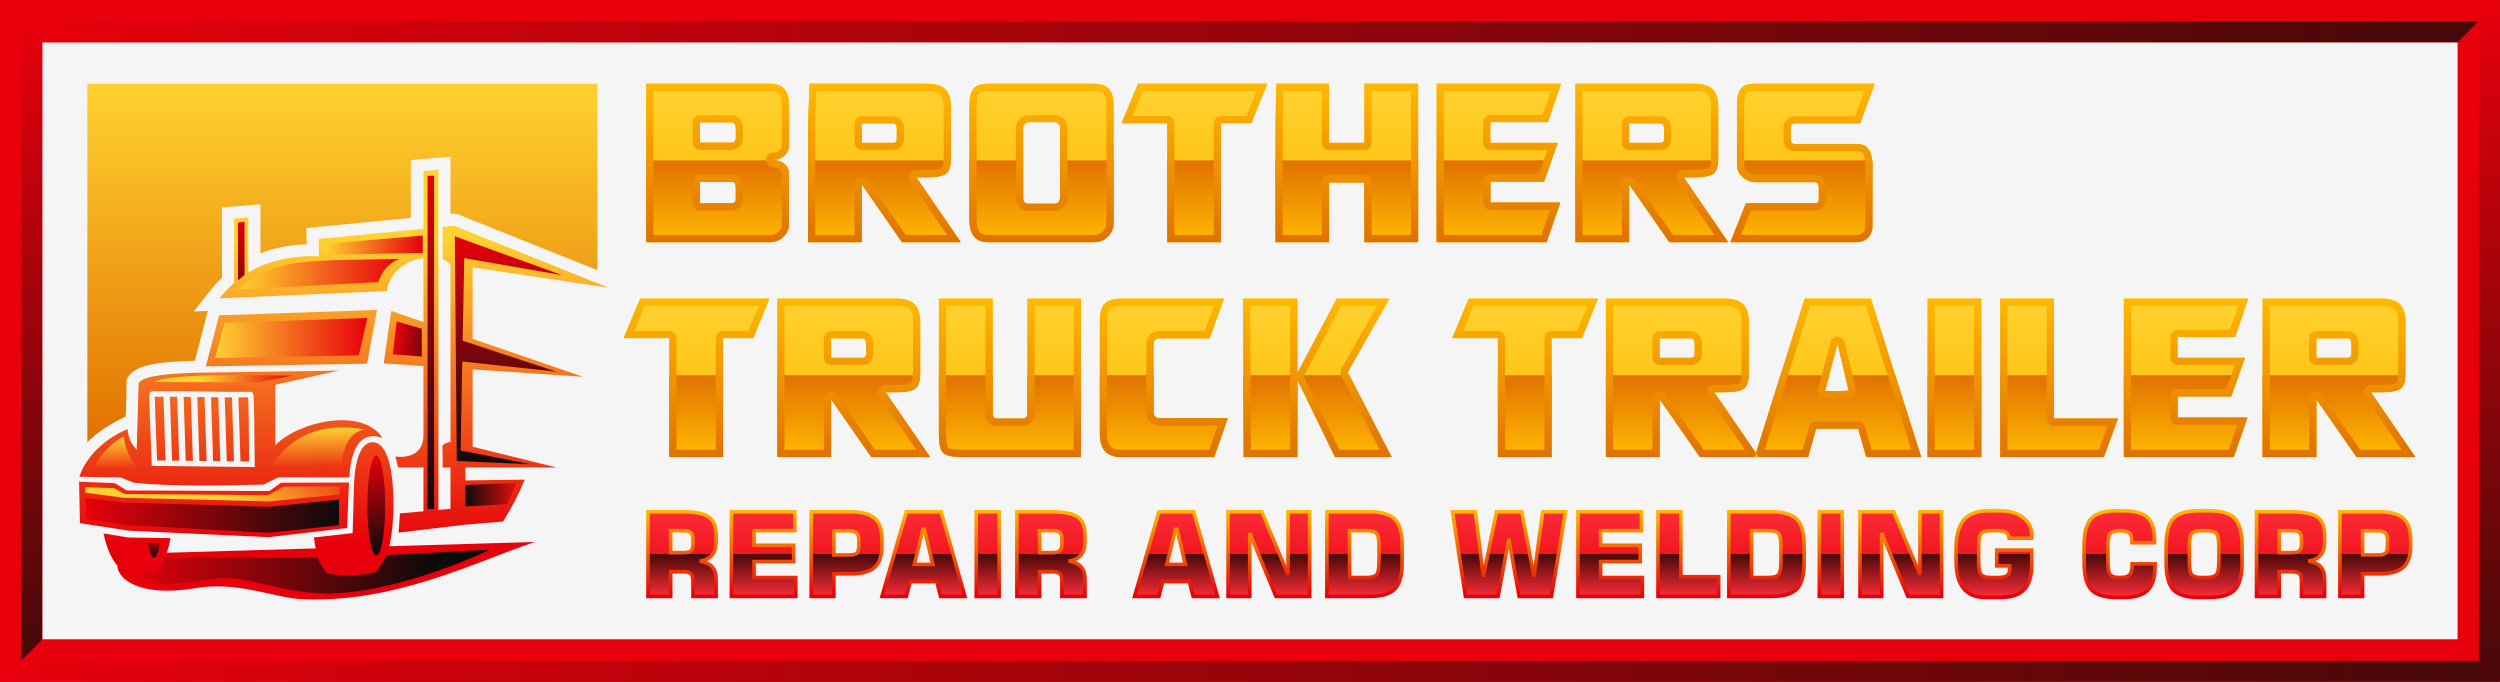 <svg width="176" height="48" viewBox="0 0 176 48" fill="none" xmlns="http://www.w3.org/2000/svg">
<path fill-rule="evenodd" clip-rule="evenodd" d="M0 48H176V0H0V48Z" fill="#E7000B"/>
<path fill-rule="evenodd" clip-rule="evenodd" d="M2.974 45.023H173.027V2.977H2.974V45.023Z" fill="#F6F5F5"/>
<path fill-rule="evenodd" clip-rule="evenodd" d="M0 0L1.487 1.488L174.513 1.489L176 0L0 0Z" fill="#E7000B"/>
<path fill-rule="evenodd" clip-rule="evenodd" d="M2.974 2.977L1.487 1.488L174.513 1.489L173.027 2.977H2.974Z" fill="url(#paint0_linear_534_1536)"/>
<path fill-rule="evenodd" clip-rule="evenodd" d="M0 48L1.487 46.512L174.513 46.512L176 48H0Z" fill="url(#paint1_linear_534_1536)"/>
<path fill-rule="evenodd" clip-rule="evenodd" d="M1.487 46.512L2.974 45.023H173.027L174.513 46.512L1.487 46.512Z" fill="#E7000B"/>
<path fill-rule="evenodd" clip-rule="evenodd" d="M1.487 1.488L2.974 2.977V45.023L1.487 46.512V1.488Z" fill="url(#paint2_linear_534_1536)"/>
<path fill-rule="evenodd" clip-rule="evenodd" d="M0 0L1.487 1.488V46.512L0 48V0Z" fill="#E7000B"/>
<path fill-rule="evenodd" clip-rule="evenodd" d="M173.026 2.977L174.513 1.489V46.512L173.026 45.023V2.977Z" fill="#E7000B"/>
<path fill-rule="evenodd" clip-rule="evenodd" d="M174.513 1.489L176 0V48L174.513 46.512V1.489Z" fill="url(#paint3_linear_534_1536)"/>
<path fill-rule="evenodd" clip-rule="evenodd" d="M32.768 33.821L36.941 33.767C36.517 34.799 36.004 35.784 35.412 36.715L32.635 36.947C30.98 37.134 29.753 37.307 28.062 37.496L28.155 36.144L29.811 35.993V32.911H28.03L27.838 32.145C28.812 32.249 29.809 31.926 29.811 30.661V25.772L27.011 25.584L27.544 21.891L29.811 22.669V18.179C28.609 18.294 27.429 19.139 27.222 20.487C23.297 20.659 19.373 20.831 15.45 21.003C15.763 20.606 16.105 20.244 16.477 19.92V15.387L17.481 15.306V19.186C18.797 18.39 20.429 17.977 22.457 18.037C22.448 17.632 22.44 17.227 22.432 16.822L29.812 16.106V12.04L30.865 11.954V35.897L31.715 35.82V32.911H31.164V32.389L31.144 31.373C31.213 31.28 31.479 31.127 31.715 31.117V18.626C31.596 18.467 31.359 18.325 31.164 18.285L31.164 15.975L31.967 15.897L42.859 20.257L33.275 18.824V23.858L41.041 26.525L33.275 26.004V31.451L39.189 32.911H32.784L32.768 32.906V33.821L32.768 33.821ZM27.702 35.569C27.702 36.672 27.59 37.68 27.405 38.455L37.669 38.154C33.532 39.511 27.719 42.553 21.048 42.166C19.371 42.069 16.62 40.901 13.805 41.403C9.538 42.11 8.244 40.585 8.268 39.826C7.837 39.344 7.49 38.54 7.292 37.556L9.035 37.84L9.639 37.849L11.355 37.874L12.003 37.884C11.933 38.268 11.847 38.615 11.747 38.914L22.23 38.607C22.176 38.362 22.131 38.105 22.094 37.837L24.826 37.53L24.928 34.005L24.961 33.548C25.019 32.839 25.226 31.43 25.999 31.165L26.005 31.163L26.007 31.163L26.009 31.162H26.01L26.011 31.161L26.018 31.16L26.019 31.159L26.023 31.158L26.023 31.157H26.025L26.026 31.157L26.033 31.155L26.034 31.154C27.69 30.822 27.701 34.775 27.701 35.569H27.702ZM8.451 37.263L9.085 37.36L11.343 37.465L12.066 37.499L18.895 37.818L24.434 37.173L24.571 33.969L19.782 33.986L18.965 34.568L8.922 34.529L8.08 34.012L5.567 33.914L5.628 36.832L8.451 37.263ZM9.762 26.957C10.113 26.431 12.069 26.264 14.43 26.231L23.855 26.09L19.385 27.087V31.342C21.061 29.627 25.544 28.672 26.93 30.833C25.652 30.349 24.714 31.192 24.598 33.599C22.792 33.654 21.378 33.556 19.572 33.612L18.562 34.114C15.802 34.182 12.155 34.258 9.449 33.991L8.508 33.616C7.251 33.568 6.889 33.606 5.581 33.558C6.196 31.806 7.766 30.721 8.971 30.208C9.047 30.746 9.14 31.138 9.625 31.662L9.762 26.957ZM17.542 32.489L16.93 32.481L16.784 27.977C17.012 27.977 17.24 27.976 17.468 27.973C17.476 28.053 17.478 28.139 17.48 28.186C17.523 29.62 17.513 31.055 17.542 32.489V32.489ZM16.473 32.476L15.966 32.47L15.82 27.972L16.328 27.976L16.473 32.476ZM15.509 32.465L15.002 32.46L14.857 27.961L15.364 27.967L15.509 32.465ZM14.546 32.455L14.038 32.448L13.892 27.947L14.4 27.954L14.546 32.455ZM13.581 32.444L13.074 32.438L12.928 27.934L13.436 27.94L13.581 32.444ZM12.618 32.433L12.11 32.427L11.965 27.928L12.472 27.93L12.618 32.433ZM11.654 32.422L11.057 32.414C11.013 30.938 10.928 29.462 10.898 27.985C10.898 27.971 10.898 27.952 10.898 27.932C11.101 27.93 11.305 27.928 11.508 27.928L11.654 32.422V32.422ZM17.94 32.883C15.519 32.853 13.099 32.83 10.679 32.799C10.639 31.197 10.543 29.595 10.509 27.993C10.507 27.902 10.51 27.662 10.589 27.597C10.65 27.547 10.801 27.542 10.875 27.544H10.878L10.882 27.543C13.129 27.516 15.38 27.609 17.628 27.582C17.671 27.582 17.736 27.587 17.767 27.623C17.855 27.724 17.864 28.043 17.869 28.174C17.917 29.745 17.9 31.313 17.94 32.884V32.883ZM14.492 25.794L25.844 25.603L26.544 21.818L15.426 22.197L14.492 25.794L14.492 25.794Z" fill="url(#paint4_linear_534_1536)"/>
<path fill-rule="evenodd" clip-rule="evenodd" d="M15.806 22.734L15.137 25.205L25.261 25.02L25.866 22.382L15.806 22.734Z" fill="url(#paint5_linear_534_1536)"/>
<path fill-rule="evenodd" clip-rule="evenodd" d="M26.637 19.861L16.837 20.374C18.721 18.541 21.007 18.408 23.776 18.306L28.126 18.227C27.462 18.448 26.887 19.056 26.637 19.861Z" fill="url(#paint6_linear_534_1536)"/>
<path fill-rule="evenodd" clip-rule="evenodd" d="M27.922 22.634L29.693 23.141V25.098L27.655 24.94L27.922 22.634Z" fill="url(#paint7_linear_534_1536)"/>
<path fill-rule="evenodd" clip-rule="evenodd" d="M10.857 26.889L18.105 26.93L20.574 26.439L15.515 26.415C13.153 26.448 11.403 26.567 10.857 26.889V26.889Z" fill="url(#paint8_linear_534_1536)"/>
<path fill-rule="evenodd" clip-rule="evenodd" d="M37.329 32.682L32.425 31.714L32.545 25.45L39.179 26.168L32.573 23.986L32.684 18.173L39.576 19.373L32.709 16.888L32.018 16.627L32.159 32.453L37.329 32.682Z" fill="url(#paint9_linear_534_1536)"/>
<path fill-rule="evenodd" clip-rule="evenodd" d="M26.49 32.074C26.144 32.074 25.864 33.646 25.864 35.585C25.864 37.525 26.144 39.097 26.49 39.097C26.835 39.097 27.116 37.525 27.116 35.585C27.116 33.646 26.835 32.074 26.49 32.074Z" fill="url(#paint10_linear_534_1536)"/>
<path fill-rule="evenodd" clip-rule="evenodd" d="M10.394 38.224C10.507 38.853 10.663 39.242 10.835 39.242C11.007 39.242 11.163 38.853 11.276 38.224H10.394H10.394Z" fill="url(#paint11_linear_534_1536)"/>
<path fill-rule="evenodd" clip-rule="evenodd" d="M30.1 12.378H30.558V35.831L30.1 35.836V12.378Z" fill="url(#paint12_linear_534_1536)"/>
<path fill-rule="evenodd" clip-rule="evenodd" d="M16.757 15.666L17.217 15.611V19.348L16.757 19.742V15.666Z" fill="url(#paint13_linear_534_1536)"/>
<path fill-rule="evenodd" clip-rule="evenodd" d="M22.898 17.17L22.939 17.934L29.759 17.805L29.762 16.581L22.898 17.17Z" fill="url(#paint14_linear_534_1536)"/>
<path fill-rule="evenodd" clip-rule="evenodd" d="M25.688 30.237C22.771 29.712 20.423 30.563 18.972 33.045L24.017 32.878C24.16 31.254 24.721 30.396 25.688 30.237Z" fill="url(#paint15_linear_534_1536)"/>
<path fill-rule="evenodd" clip-rule="evenodd" d="M8.723 30.721C7.993 31.063 6.99 32.027 6.627 32.89L9.72 33.031C9.196 32.423 8.798 31.549 8.723 30.721Z" fill="url(#paint16_linear_534_1536)"/>
<path fill-rule="evenodd" clip-rule="evenodd" d="M6.035 35.057L6.068 36.523L8.915 36.967L18.875 37.509L23.864 36.976L23.862 35.168L18.99 35.678L8.754 35.389L6.035 35.057Z" fill="url(#paint17_linear_534_1536)"/>
<path fill-rule="evenodd" clip-rule="evenodd" d="M11.598 39.242C15.172 39.242 18.794 39.242 22.367 39.242C22.467 39.598 22.72 39.981 22.989 40.325C23.985 40.603 25.179 40.564 26.398 40.292C26.741 39.968 27.001 39.56 27.187 39.079L34.513 38.689C32.213 39.785 27.394 41.602 23.717 41.762C20.493 41.94 18.029 40.757 16.157 40.705C14.823 40.615 13.008 41.183 11.398 41.082C10.475 40.95 9.92 40.7 9.746 40.329C10.227 40.383 10.601 40.401 11.046 40.329C11.254 40.058 11.448 39.688 11.598 39.242L11.598 39.242Z" fill="url(#paint18_linear_534_1536)"/>
<path fill-rule="evenodd" clip-rule="evenodd" d="M5.995 34.292L6.006 34.683L8.728 35.049L18.994 35.299L23.887 34.805L23.93 34.251L19.977 34.264L18.893 34.858L8.782 34.78L8.035 34.37L5.995 34.292Z" fill="url(#paint19_linear_534_1536)"/>
<path fill-rule="evenodd" clip-rule="evenodd" d="M32.769 34.143V35.649L35.679 35.495L36.389 34.004L32.769 34.143Z" fill="url(#paint20_linear_534_1536)"/>
<path fill-rule="evenodd" clip-rule="evenodd" d="M42.058 5.892H6.149V31.125C6.904 30.371 7.846 29.798 8.848 29.322C8.881 28.533 8.909 27.743 8.913 26.953L8.914 26.697L9.056 26.484C9.611 25.654 11.302 25.534 12.205 25.467C12.706 25.43 13.212 25.406 13.719 25.392L14.627 21.891L13.632 21.934L14.783 20.476C15.05 20.138 15.332 19.828 15.628 19.547V14.603L18.331 14.384V17.832C19.341 17.44 20.436 17.235 21.589 17.191C21.587 17.073 21.585 16.956 21.582 16.839L21.566 16.051L28.923 15.338V11.265L31.715 11.033V15.067L32.09 15.031L42.058 19.021V5.892V5.892Z" fill="url(#paint21_linear_534_1536)"/>
<g clip-path="url(#clip0_534_1536)">
<path d="M47.215 38.905H48.106C48.372 38.905 48.553 38.859 48.649 38.765C48.745 38.672 48.793 38.5 48.793 38.249V38.021C48.793 37.769 48.744 37.594 48.647 37.5C48.55 37.406 48.369 37.358 48.106 37.358H47.215V38.905V38.905ZM45.62 41.984V36.032H48.017C48.933 36.032 49.56 36.152 49.901 36.393C50.242 36.635 50.412 37.058 50.412 37.662V38.141C50.412 38.544 50.316 38.859 50.121 39.087C49.927 39.315 49.639 39.453 49.259 39.501C49.661 39.567 49.954 39.701 50.137 39.9C50.321 40.101 50.412 40.386 50.412 40.756V41.984H48.785V40.913C48.785 40.659 48.736 40.484 48.639 40.39C48.542 40.296 48.361 40.248 48.098 40.248H47.215V41.984H45.62L45.62 41.984ZM51.491 41.984V36.032H55.957V37.358H53.085V38.39H55.874V39.536H53.085V40.658H56.022V41.984H51.491ZM57.109 41.984V36.032H59.899C60.683 36.032 61.245 36.186 61.583 36.493C61.921 36.801 62.09 37.307 62.09 38.014V38.406C62.09 39.114 61.921 39.623 61.581 39.932C61.242 40.242 60.681 40.396 59.899 40.396H58.704V41.984H57.109ZM58.704 39.069H59.815C60.077 39.069 60.25 39.023 60.334 38.929C60.42 38.836 60.462 38.648 60.462 38.365V38.021C60.462 37.785 60.408 37.616 60.3 37.516C60.193 37.416 60.01 37.366 59.751 37.366H58.704V39.069ZM64.366 39.732H65.668L65.078 37.266H64.974L64.366 39.732ZM62.094 41.984L63.803 36.032H66.256L67.925 41.984H66.216L65.949 40.944H64.075L63.803 41.984H62.094H62.094ZM68.727 41.984V36.032H70.338V41.984H68.727ZM73.184 38.905H74.076C74.342 38.905 74.523 38.859 74.618 38.765C74.715 38.672 74.763 38.5 74.763 38.249V38.021C74.763 37.769 74.714 37.594 74.617 37.5C74.52 37.406 74.339 37.358 74.076 37.358H73.184V38.905V38.905ZM71.589 41.984V36.032H73.987C74.903 36.032 75.53 36.152 75.871 36.393C76.212 36.635 76.382 37.058 76.382 37.662V38.141C76.382 38.544 76.285 38.859 76.09 39.087C75.897 39.315 75.609 39.453 75.229 39.501C75.631 39.567 75.924 39.701 76.107 39.9C76.291 40.101 76.382 40.386 76.382 40.756V41.984H74.755V40.913C74.755 40.659 74.705 40.484 74.609 40.39C74.512 40.296 74.331 40.248 74.067 40.248H73.184V41.984H71.589L71.589 41.984ZM82.147 39.732H83.448L82.858 37.266H82.754L82.147 39.732ZM79.874 41.984L81.584 36.032H84.036L85.706 41.984H83.996L83.729 40.944H81.855L81.584 41.984H79.874H79.874ZM86.458 41.984V36.032H88.83L90.678 40.453V36.032H92.199V41.984H89.827L87.979 37.523V41.984H86.458ZM93.411 41.984V36.032H96.436C97.277 36.032 97.865 36.208 98.204 36.56C98.542 36.91 98.711 37.526 98.711 38.406V39.61C98.711 40.49 98.542 41.105 98.204 41.456C97.866 41.808 97.277 41.984 96.436 41.984H93.411ZM95.006 40.658H96.192C96.557 40.658 96.797 40.592 96.911 40.461C97.026 40.331 97.083 40.011 97.083 39.502V38.522C97.083 38.013 97.026 37.691 96.91 37.559C96.794 37.425 96.554 37.358 96.192 37.358H95.006V40.658ZM102.253 36.032H103.863L104.426 40.593L105.353 36.032H107.135L107.987 40.593L108.61 36.032H110.211L109.22 41.984H106.948L106.22 37.946L105.465 41.984H103.168L102.254 36.032H102.253ZM111.088 41.984V36.032H115.554V37.358H112.682V38.39H115.471V39.536H112.682V40.658H115.618V41.984H111.088ZM116.723 41.984V36.032H118.334V40.6H120.992V41.984H116.723ZM121.71 41.984V36.032H124.735C125.576 36.032 126.165 36.208 126.503 36.56C126.841 36.91 127.01 37.526 127.01 38.406V39.61C127.01 40.49 126.841 41.105 126.503 41.456C126.165 41.808 125.576 41.984 124.735 41.984H121.71ZM123.305 40.658H124.491C124.856 40.658 125.096 40.592 125.211 40.461C125.325 40.331 125.382 40.011 125.382 39.502V38.522C125.382 38.013 125.325 37.691 125.209 37.559C125.093 37.425 124.854 37.358 124.491 37.358H123.305V40.658ZM128.081 41.984V36.032H129.692V41.984H128.081ZM130.944 41.984V36.032H133.316L135.164 40.453V36.032H136.685V41.984H134.313L132.465 37.523V41.984H130.944ZM143.033 37.89H141.439C141.434 37.703 141.366 37.568 141.234 37.483C141.101 37.4 140.889 37.358 140.593 37.358H140.194C139.828 37.358 139.588 37.425 139.471 37.557C139.354 37.691 139.295 38.013 139.295 38.522V39.502C139.295 40.005 139.354 40.325 139.471 40.458C139.588 40.591 139.828 40.657 140.194 40.657H140.637C140.95 40.657 141.17 40.614 141.294 40.525C141.418 40.438 141.479 40.286 141.479 40.071V39.839H140.568V38.725H143.033V39.743C143.033 40.547 142.857 41.135 142.504 41.504C142.151 41.873 141.594 42.058 140.833 42.058H139.751C139.08 42.058 138.573 41.845 138.227 41.42C137.882 40.995 137.709 40.367 137.709 39.538V38.634C137.709 37.706 137.891 37.028 138.255 36.599C138.619 36.172 139.195 35.958 139.983 35.958H140.848C141.487 35.958 142.011 36.117 142.42 36.435C142.829 36.755 143.033 37.154 143.033 37.638V37.89V37.89ZM151.72 39.691V39.864C151.72 40.64 151.55 41.201 151.209 41.543C150.868 41.886 150.312 42.058 149.538 42.058H148.998C148.157 42.058 147.568 41.878 147.23 41.519C146.892 41.16 146.723 40.528 146.723 39.623V38.39C146.723 37.485 146.892 36.854 147.23 36.495C147.568 36.137 148.157 35.958 148.998 35.958H149.438C150.272 35.958 150.854 36.115 151.184 36.43C151.514 36.744 151.679 37.299 151.679 38.093V38.209H150.092V38.102C150.092 37.83 150.03 37.638 149.904 37.526C149.78 37.414 149.561 37.358 149.25 37.358C148.907 37.358 148.678 37.425 148.563 37.557C148.449 37.691 148.391 38.011 148.391 38.521V39.499C148.391 40.007 148.449 40.327 148.563 40.46C148.678 40.592 148.907 40.657 149.25 40.657C149.572 40.657 149.794 40.596 149.917 40.475C150.039 40.353 150.101 40.138 150.101 39.828V39.691H151.72L151.72 39.691ZM154.124 38.522V39.502C154.124 40.011 154.182 40.332 154.296 40.461C154.411 40.592 154.651 40.658 155.016 40.658H155.312C155.676 40.658 155.917 40.591 156.034 40.457C156.151 40.325 156.21 40.005 156.21 39.502V38.522C156.21 38.016 156.151 37.695 156.034 37.56C155.917 37.425 155.676 37.358 155.312 37.358H155.016C154.653 37.358 154.415 37.425 154.299 37.559C154.183 37.691 154.124 38.013 154.124 38.522ZM152.497 38.39C152.497 37.486 152.666 36.854 153.004 36.495C153.342 36.137 153.931 35.958 154.772 35.958H155.554C156.398 35.958 156.99 36.138 157.329 36.498C157.669 36.858 157.838 37.489 157.838 38.39V39.626C157.838 40.527 157.668 41.157 157.329 41.517C156.99 41.878 156.398 42.058 155.554 42.058H154.772C153.931 42.058 153.342 41.879 153.004 41.52C152.666 41.161 152.497 40.529 152.497 39.626V38.39ZM160.453 38.906H161.345C161.611 38.906 161.792 38.859 161.887 38.765C161.984 38.672 162.032 38.5 162.032 38.249V38.021C162.032 37.769 161.983 37.594 161.886 37.5C161.789 37.406 161.608 37.358 161.345 37.358H160.453V38.905V38.906ZM158.858 41.984V36.032H161.256C162.172 36.032 162.799 36.152 163.14 36.393C163.481 36.635 163.651 37.058 163.651 37.663V38.142C163.651 38.544 163.554 38.859 163.359 39.087C163.166 39.315 162.878 39.453 162.498 39.501C162.9 39.568 163.193 39.701 163.376 39.9C163.56 40.101 163.651 40.386 163.651 40.756V41.984H162.024V40.913C162.024 40.659 161.974 40.485 161.878 40.39C161.781 40.296 161.6 40.248 161.337 40.248H160.453V41.984H158.858L158.858 41.984ZM164.729 41.984V36.032H167.52C168.303 36.032 168.865 36.186 169.203 36.493C169.541 36.801 169.71 37.308 169.71 38.014V38.406C169.71 39.114 169.541 39.623 169.202 39.932C168.862 40.242 168.301 40.396 167.52 40.396H166.324V41.984H164.729ZM166.324 39.069H167.435C167.697 39.069 167.87 39.023 167.954 38.929C168.04 38.836 168.083 38.648 168.083 38.365V38.021C168.083 37.785 168.028 37.616 167.92 37.516C167.813 37.417 167.63 37.366 167.371 37.366H166.324V39.069Z" fill="url(#paint22_linear_534_1536)"/>
<path fill-rule="evenodd" clip-rule="evenodd" d="M45.62 39.008H50.182C50.163 39.035 50.142 39.062 50.121 39.087C49.927 39.315 49.639 39.453 49.259 39.5C49.661 39.567 49.954 39.701 50.137 39.9C50.321 40.101 50.412 40.386 50.412 40.756V41.984H48.785V40.913C48.785 40.659 48.736 40.484 48.639 40.39C48.542 40.296 48.361 40.248 48.098 40.248H47.215V41.984H45.62V39.008L45.62 39.008ZM51.491 39.008H55.874V39.536H53.085V40.657H56.022V41.984H51.491V39.008V39.008ZM57.109 39.008H58.704V39.069H59.815C59.988 39.069 60.123 39.049 60.218 39.008H62.041C61.969 39.411 61.816 39.719 61.581 39.932C61.242 40.242 60.681 40.396 59.899 40.396H58.704V41.984H57.109V39.008ZM62.949 39.008H64.545L64.366 39.732H65.668L65.495 39.008H67.09L67.925 41.984H66.216L65.949 40.944H64.075L63.803 41.984H62.094L62.949 39.008H62.949ZM68.727 39.008H70.338V41.984H68.727V39.008ZM71.589 39.008H76.151C76.132 39.035 76.112 39.062 76.09 39.087C75.897 39.315 75.609 39.453 75.229 39.5C75.631 39.567 75.924 39.701 76.107 39.9C76.291 40.101 76.382 40.386 76.382 40.756V41.984H74.754V40.913C74.754 40.659 74.705 40.484 74.609 40.39C74.512 40.296 74.331 40.248 74.067 40.248H73.184V41.984H71.589V39.008L71.589 39.008ZM80.729 39.008H82.325L82.146 39.732H83.448L83.275 39.008H84.871L85.705 41.984H83.996L83.729 40.944H81.855L81.583 41.984H79.874L80.728 39.008H80.729ZM86.458 39.008H87.979V41.984H86.458V39.008ZM88.594 39.008H90.074L90.678 40.453V39.008H92.199V41.984H89.827L88.594 39.008ZM93.411 39.008H95.006V40.658H96.192C96.557 40.658 96.797 40.592 96.911 40.461C97.026 40.331 97.083 40.011 97.083 39.502V39.008H98.711V39.61C98.711 40.49 98.542 41.105 98.204 41.456C97.865 41.808 97.276 41.984 96.436 41.984H93.411V39.008ZM102.71 39.008H104.23L104.426 40.593L104.748 39.008H106.021L105.465 41.984H103.168L102.711 39.008H102.71ZM106.411 39.008H107.69L107.986 40.593L108.203 39.008H109.715L109.22 41.984H106.948L106.411 39.008H106.411ZM111.087 39.008H115.471V39.536H112.682V40.657H115.618V41.984H111.087V39.008V39.008ZM116.722 39.008H118.333V40.6H120.992V41.984H116.722V39.008ZM121.71 39.008H123.305V40.658H124.491C124.856 40.658 125.096 40.592 125.21 40.461C125.325 40.331 125.382 40.011 125.382 39.502V39.008H127.01V39.61C127.01 40.49 126.841 41.105 126.503 41.456C126.165 41.808 125.576 41.984 124.735 41.984H121.71V39.008ZM128.081 39.008H129.692V41.984H128.081V39.008ZM130.944 39.008H132.465V41.984H130.944V39.008ZM133.08 39.008H134.559L135.164 40.453V39.008H136.685V41.984H134.313L133.08 39.008ZM137.709 39.008H139.295V39.502C139.295 40.005 139.354 40.325 139.471 40.458C139.588 40.591 139.828 40.657 140.194 40.657H140.636C140.95 40.657 141.17 40.614 141.293 40.525C141.417 40.438 141.479 40.286 141.479 40.071V39.839H140.568V39.008H143.033V39.743C143.033 40.547 142.857 41.135 142.504 41.504C142.151 41.873 141.593 42.058 140.833 42.058H139.751C139.08 42.058 138.573 41.845 138.227 41.42C137.882 40.995 137.709 40.367 137.709 39.538V39.008L137.709 39.008ZM146.723 39.008H148.391V39.499C148.391 40.007 148.448 40.327 148.563 40.46C148.677 40.592 148.906 40.657 149.25 40.657C149.572 40.657 149.794 40.596 149.916 40.475C150.039 40.353 150.1 40.138 150.1 39.828V39.691H151.72V39.863C151.72 40.64 151.549 41.201 151.209 41.543C150.868 41.886 150.312 42.058 149.537 42.058H148.998C148.157 42.058 147.568 41.878 147.23 41.519C146.892 41.16 146.723 40.528 146.723 39.623V39.008ZM152.497 39.008H154.124V39.502C154.124 40.011 154.181 40.331 154.296 40.461C154.411 40.592 154.65 40.658 155.016 40.658H155.312C155.676 40.658 155.917 40.591 156.034 40.457C156.151 40.325 156.21 40.005 156.21 39.502V39.008H157.837V39.626C157.837 40.527 157.668 41.157 157.329 41.517C156.99 41.878 156.398 42.058 155.554 42.058H154.772C153.931 42.058 153.342 41.879 153.004 41.52C152.666 41.161 152.497 40.529 152.497 39.626V39.008L152.497 39.008ZM158.858 39.008H163.42C163.401 39.035 163.381 39.062 163.359 39.087C163.166 39.315 162.878 39.453 162.498 39.5C162.9 39.567 163.193 39.701 163.375 39.9C163.559 40.101 163.651 40.386 163.651 40.756V41.984H162.023V40.913C162.023 40.659 161.974 40.484 161.878 40.39C161.781 40.296 161.599 40.248 161.336 40.248H160.453V41.984H158.858V39.008L158.858 39.008ZM164.729 39.008H166.324V39.069H167.435C167.608 39.069 167.743 39.049 167.838 39.008H169.661C169.588 39.411 169.435 39.719 169.201 39.932C168.862 40.242 168.3 40.396 167.519 40.396H166.324V41.984H164.729V39.008Z" fill="url(#paint23_linear_534_1536)"/>
<path d="M47.342 38.778H48.106C48.23 38.778 48.331 38.768 48.41 38.748C48.478 38.73 48.528 38.706 48.56 38.674L48.561 38.673C48.592 38.643 48.617 38.596 48.635 38.532C48.656 38.458 48.666 38.364 48.666 38.249V38.021C48.666 37.906 48.655 37.811 48.634 37.736C48.616 37.671 48.591 37.622 48.559 37.591C48.526 37.56 48.476 37.535 48.407 37.517C48.328 37.496 48.228 37.486 48.106 37.486H47.342V38.778L47.342 38.778ZM48.106 39.033H47.087V37.231H48.106C48.247 37.231 48.369 37.244 48.471 37.271C48.583 37.3 48.672 37.346 48.736 37.409C48.8 37.472 48.848 37.558 48.879 37.667C48.906 37.766 48.92 37.884 48.92 38.021V38.249C48.92 38.385 48.907 38.502 48.88 38.6C48.849 38.708 48.802 38.793 48.738 38.856C48.674 38.919 48.586 38.965 48.473 38.994C48.37 39.02 48.248 39.033 48.106 39.033V39.033ZM45.493 41.984V35.904H48.018C48.483 35.904 48.877 35.935 49.199 35.997C49.53 36.06 49.789 36.158 49.974 36.29C50.165 36.425 50.308 36.61 50.403 36.844C50.494 37.071 50.54 37.344 50.54 37.662V38.141C50.54 38.354 50.514 38.546 50.461 38.717C50.407 38.891 50.326 39.042 50.218 39.169C50.109 39.297 49.975 39.399 49.815 39.476L49.757 39.502C49.783 39.513 49.808 39.523 49.833 39.535C49.995 39.608 50.128 39.702 50.231 39.814C50.335 39.928 50.413 40.065 50.465 40.226C50.515 40.382 50.54 40.559 50.54 40.756V42.111H48.658V40.913C48.658 40.797 48.647 40.701 48.627 40.626C48.608 40.561 48.583 40.512 48.551 40.481C48.518 40.45 48.468 40.425 48.399 40.407C48.321 40.386 48.22 40.376 48.098 40.376H47.342V42.111H45.493V41.984L45.493 41.984ZM45.747 36.159V41.856H47.087V40.121H48.098C48.239 40.121 48.361 40.134 48.463 40.161C48.575 40.19 48.663 40.236 48.728 40.299C48.792 40.362 48.84 40.449 48.871 40.558C48.898 40.657 48.912 40.775 48.912 40.913V41.856H50.285V40.756C50.285 40.583 50.264 40.432 50.223 40.303C50.183 40.179 50.123 40.073 50.044 39.986C49.964 39.9 49.859 39.826 49.727 39.767C49.591 39.704 49.428 39.657 49.239 39.626L49.244 39.374C49.421 39.352 49.575 39.309 49.706 39.247C49.833 39.186 49.939 39.105 50.024 39.005L50.024 39.004C50.11 38.904 50.175 38.783 50.218 38.642C50.263 38.498 50.285 38.331 50.285 38.141V37.662C50.285 37.376 50.246 37.135 50.167 36.939C50.091 36.75 49.978 36.603 49.828 36.497C49.673 36.387 49.448 36.303 49.151 36.247C48.846 36.188 48.468 36.159 48.018 36.159H45.747H45.747ZM51.364 41.984V35.904H56.085V37.485H53.213V38.262H56.002V39.663H53.213V40.53H56.149V42.111H51.364V41.984V41.984ZM51.618 36.159V41.856H55.894V40.785H52.958V39.408H55.747V38.517H52.958V37.23H55.83V36.159H51.618ZM56.982 41.984V35.904H59.9C60.301 35.904 60.649 35.944 60.941 36.024C61.242 36.107 61.485 36.232 61.669 36.399C61.854 36.568 61.992 36.789 62.084 37.064C62.173 37.331 62.218 37.648 62.218 38.014V38.406C62.218 38.773 62.173 39.09 62.084 39.358C61.992 39.634 61.853 39.857 61.667 40.026C61.483 40.194 61.241 40.319 60.94 40.402C60.648 40.483 60.301 40.523 59.9 40.523H58.831V42.111H56.982V41.984V41.984ZM57.237 36.159V41.856H58.577V40.268H59.9C60.28 40.268 60.605 40.231 60.874 40.157C61.134 40.086 61.341 39.979 61.496 39.837C61.65 39.698 61.766 39.512 61.843 39.279C61.923 39.039 61.963 38.747 61.963 38.406V38.014C61.963 37.674 61.923 37.384 61.843 37.144C61.766 36.912 61.65 36.726 61.498 36.587C61.343 36.447 61.136 36.341 60.875 36.269C60.607 36.196 60.281 36.159 59.9 36.159H57.237H57.237ZM58.831 38.942H59.815C59.935 38.942 60.033 38.931 60.108 38.911C60.171 38.895 60.215 38.872 60.24 38.843L60.242 38.843C60.269 38.813 60.291 38.762 60.307 38.69C60.326 38.606 60.335 38.498 60.335 38.365V38.021C60.335 37.916 60.324 37.827 60.301 37.757C60.281 37.694 60.252 37.644 60.215 37.61C60.176 37.574 60.121 37.546 60.049 37.526C59.97 37.505 59.87 37.494 59.751 37.494H58.832V38.942L58.831 38.942ZM59.815 39.197H58.577V37.239H59.751C59.89 37.239 60.012 37.253 60.115 37.281C60.227 37.312 60.317 37.359 60.386 37.423C60.456 37.488 60.509 37.573 60.543 37.679C60.574 37.777 60.59 37.891 60.59 38.021V38.365C60.59 38.515 60.578 38.642 60.554 38.746C60.528 38.861 60.486 38.95 60.428 39.014C60.37 39.08 60.285 39.127 60.174 39.157C60.076 39.184 59.957 39.197 59.815 39.197V39.197ZM64.529 39.605H65.507L65.025 37.59L64.529 39.605ZM65.668 39.86H64.204L64.875 37.139H65.178L65.829 39.86H65.668ZM61.972 41.949L63.708 35.904H66.352C66.932 37.973 67.512 40.042 68.093 42.111H66.118L65.851 41.072H64.172L63.901 42.111H61.925L61.972 41.949L61.972 41.949ZM63.899 36.159L62.263 41.856H63.706L63.977 40.817H66.047L66.314 41.856H67.758L66.16 36.159H63.899ZM68.6 41.984V35.904H70.465V42.111H68.6V41.984V41.984ZM68.854 36.159V41.856H70.211V36.159H68.854ZM73.312 38.778H74.076C74.199 38.778 74.301 38.768 74.379 38.748C74.448 38.73 74.498 38.705 74.529 38.674L74.53 38.673C74.562 38.643 74.587 38.596 74.605 38.532C74.625 38.458 74.636 38.364 74.636 38.249V38.021C74.636 37.906 74.625 37.811 74.604 37.736C74.586 37.67 74.561 37.622 74.529 37.591C74.496 37.559 74.445 37.534 74.377 37.516C74.298 37.496 74.198 37.485 74.076 37.485H73.312V38.778L73.312 38.778ZM74.076 39.033H73.057V37.23H74.076C74.217 37.23 74.339 37.244 74.44 37.27C74.552 37.3 74.641 37.346 74.705 37.409C74.77 37.472 74.818 37.558 74.848 37.667C74.876 37.766 74.89 37.884 74.89 38.021V38.249C74.89 38.385 74.876 38.502 74.849 38.6C74.819 38.708 74.772 38.793 74.707 38.855C74.643 38.918 74.555 38.964 74.443 38.993C74.34 39.02 74.218 39.033 74.076 39.033V39.033ZM71.462 41.984V35.904H73.987C74.452 35.904 74.846 35.935 75.169 35.997C75.5 36.06 75.758 36.158 75.944 36.289C76.135 36.425 76.278 36.61 76.372 36.844C76.464 37.071 76.51 37.344 76.51 37.662V38.141C76.51 38.354 76.483 38.546 76.431 38.717C76.377 38.891 76.296 39.042 76.187 39.169C76.079 39.296 75.945 39.399 75.785 39.475L75.726 39.502C75.752 39.512 75.778 39.523 75.803 39.534C75.965 39.608 76.097 39.701 76.2 39.814C76.305 39.928 76.383 40.065 76.434 40.226C76.485 40.382 76.51 40.558 76.51 40.756V42.111H74.628V40.913C74.628 40.797 74.617 40.701 74.596 40.626C74.578 40.56 74.553 40.512 74.521 40.481C74.488 40.449 74.437 40.424 74.369 40.406C74.29 40.386 74.19 40.375 74.068 40.375H73.312V42.111H71.463V41.984L71.462 41.984ZM71.717 36.159V41.856H73.057V40.12H74.068C74.209 40.12 74.331 40.134 74.432 40.161C74.544 40.19 74.633 40.236 74.697 40.299C74.762 40.362 74.81 40.448 74.84 40.558C74.868 40.657 74.882 40.775 74.882 40.913V41.856H76.255V40.756C76.255 40.583 76.234 40.432 76.193 40.303C76.153 40.178 76.093 40.073 76.013 39.986C75.934 39.899 75.828 39.826 75.697 39.766C75.56 39.704 75.397 39.657 75.209 39.626L75.214 39.374C75.391 39.352 75.545 39.309 75.675 39.246C75.802 39.186 75.908 39.105 75.993 39.005L75.994 39.004C76.08 38.904 76.145 38.783 76.188 38.642C76.233 38.498 76.255 38.33 76.255 38.141V37.662C76.255 37.376 76.215 37.134 76.136 36.939C76.061 36.75 75.948 36.603 75.798 36.496C75.643 36.386 75.417 36.303 75.121 36.246C74.816 36.188 74.438 36.159 73.987 36.159H71.717H71.717ZM82.309 39.605H83.288L82.806 37.59L82.309 39.605ZM83.448 39.859H81.985L82.655 37.139H82.958L83.609 39.859H83.448ZM79.752 41.949L81.488 35.904H84.132C84.712 37.973 85.293 40.042 85.873 42.111H83.898L83.631 41.071H81.953L81.682 42.111H79.706L79.752 41.949L79.752 41.949ZM81.68 36.158L80.043 41.856H81.486L81.757 40.816H83.828L84.095 41.856H85.538L83.94 36.158H81.68ZM86.331 41.984V35.904H88.915L90.551 39.819V35.904H92.327V42.111H89.743L88.107 38.162V42.111H86.331V41.983L86.331 41.984ZM86.585 36.158V41.856H87.852V37.523L88.097 37.474L89.912 41.856H92.072V36.158H90.806V40.453L90.561 40.501L88.746 36.158H86.585V36.158ZM93.284 41.984V35.904H96.436C97.313 35.904 97.932 36.093 98.296 36.471C98.479 36.662 98.616 36.922 98.707 37.251C98.794 37.57 98.838 37.955 98.838 38.406V39.609C98.838 40.059 98.794 40.444 98.707 40.764C98.616 41.093 98.479 41.353 98.296 41.544C98.111 41.736 97.861 41.879 97.545 41.974C97.238 42.065 96.869 42.111 96.436 42.111H93.284V41.984ZM93.539 36.158V41.856H96.436C96.845 41.856 97.19 41.814 97.472 41.73C97.746 41.648 97.959 41.527 98.112 41.367C98.267 41.207 98.383 40.984 98.462 40.697C98.543 40.402 98.584 40.039 98.584 39.609V38.405C98.584 37.975 98.543 37.613 98.462 37.317C98.383 37.031 98.267 36.807 98.112 36.647C97.8 36.321 97.241 36.158 96.436 36.158H93.539V36.158ZM95.133 40.53H96.192C96.365 40.53 96.505 40.515 96.613 40.486C96.708 40.46 96.776 40.423 96.816 40.377L96.817 40.377C96.858 40.33 96.891 40.237 96.916 40.101C96.943 39.951 96.956 39.751 96.956 39.501V38.522C96.956 38.273 96.943 38.072 96.916 37.921C96.891 37.784 96.858 37.69 96.815 37.642L96.814 37.641C96.773 37.594 96.705 37.557 96.61 37.53C96.502 37.5 96.363 37.485 96.192 37.485H95.134V40.53L95.133 40.53ZM96.192 40.785H94.879V37.23H96.192C96.384 37.23 96.546 37.249 96.678 37.285C96.822 37.325 96.932 37.389 97.006 37.475C97.079 37.559 97.132 37.693 97.165 37.876C97.195 38.046 97.211 38.261 97.211 38.521V39.501C97.211 39.761 97.195 39.976 97.165 40.146C97.132 40.329 97.08 40.462 97.007 40.544C96.933 40.629 96.824 40.691 96.679 40.73C96.547 40.767 96.385 40.785 96.192 40.785L96.192 40.785ZM102.254 35.904H103.976L104.457 39.804L105.25 35.904H107.24L107.967 39.797L108.499 35.904H110.361L109.328 42.111H106.842L106.218 38.648L105.57 42.111H103.059L102.105 35.904H102.254ZM103.751 36.158H102.402L103.277 41.856H105.36L106.096 37.922L106.345 37.923L107.054 41.856H109.113L110.061 36.158H108.72L108.113 40.61L107.862 40.617L107.03 36.158H105.457L104.551 40.618L104.3 40.609L103.751 36.159V36.158ZM110.961 41.984V35.904H115.682V37.485H112.81V38.262H115.599V39.663H112.81V40.53H115.746V42.111H110.961V41.983V41.984ZM111.215 36.158V41.856H115.491V40.785H112.555V39.408H115.344V38.517H112.555V37.23H115.427V36.158H111.215ZM116.596 41.984V35.904H118.461V40.472H121.119V42.111H116.596V41.983V41.984ZM116.85 36.158V41.856H120.865V40.727H118.207V36.158H116.85ZM121.583 41.984V35.904H124.735C125.612 35.904 126.231 36.093 126.595 36.471C126.778 36.662 126.916 36.922 127.006 37.251C127.094 37.57 127.138 37.955 127.138 38.406V39.609C127.138 40.059 127.094 40.444 127.006 40.764C126.916 41.093 126.778 41.353 126.595 41.544C126.41 41.736 126.16 41.879 125.844 41.974C125.537 42.065 125.168 42.111 124.735 42.111H121.583V41.984ZM121.838 36.158V41.856H124.735C125.144 41.856 125.489 41.814 125.771 41.73C126.045 41.648 126.258 41.527 126.412 41.367C126.566 41.207 126.683 40.984 126.761 40.697C126.842 40.402 126.883 40.039 126.883 39.609V38.405C126.883 37.975 126.842 37.613 126.761 37.317C126.683 37.031 126.566 36.807 126.412 36.647C126.099 36.321 125.54 36.158 124.735 36.158H121.838V36.158ZM123.433 40.53H124.491C124.664 40.53 124.804 40.515 124.912 40.486C125.007 40.46 125.075 40.423 125.116 40.377L125.116 40.377C125.158 40.33 125.191 40.237 125.215 40.101C125.242 39.951 125.255 39.751 125.255 39.501V38.522C125.255 38.273 125.242 38.072 125.215 37.921C125.19 37.784 125.157 37.69 125.114 37.642L125.114 37.641C125.073 37.594 125.004 37.557 124.909 37.53C124.801 37.5 124.662 37.485 124.491 37.485H123.433V40.53L123.433 40.53ZM124.491 40.785H123.178V37.23H124.491C124.683 37.23 124.845 37.249 124.977 37.285C125.121 37.325 125.231 37.389 125.305 37.475C125.378 37.559 125.431 37.693 125.464 37.876C125.495 38.046 125.51 38.261 125.51 38.521V39.501C125.51 39.761 125.495 39.976 125.464 40.146C125.432 40.329 125.379 40.462 125.306 40.544C125.232 40.629 125.123 40.691 124.978 40.73C124.846 40.767 124.684 40.785 124.491 40.785L124.491 40.785ZM127.954 41.984V35.904H129.82V42.111H127.954V41.983V41.984ZM128.209 36.158V41.856H129.566V36.158H128.209ZM130.817 41.984V35.904H133.4L135.037 39.819V35.904H136.813V42.111H134.229L132.593 38.162V42.111H130.817V41.983L130.817 41.984ZM131.071 36.158V41.856H132.338V37.523L132.583 37.474L134.398 41.856H136.558V36.158H135.292V40.453L135.047 40.501L133.232 36.158H131.071V36.158ZM143.033 38.017H141.317L141.313 37.893C141.311 37.819 141.297 37.757 141.271 37.705C141.247 37.658 141.212 37.62 141.167 37.591C141.114 37.558 141.042 37.532 140.951 37.514C140.853 37.495 140.734 37.485 140.593 37.485H140.194C140.022 37.485 139.882 37.5 139.774 37.53C139.678 37.557 139.609 37.593 139.567 37.641C139.524 37.69 139.49 37.783 139.465 37.921C139.437 38.073 139.423 38.273 139.423 38.522V39.502C139.423 39.974 139.471 40.265 139.567 40.375C139.609 40.422 139.678 40.459 139.774 40.485C139.882 40.515 140.022 40.53 140.194 40.53H140.637C140.786 40.53 140.911 40.52 141.012 40.5C141.103 40.482 141.173 40.456 141.22 40.422L141.221 40.421C141.263 40.392 141.294 40.351 141.316 40.298C141.34 40.238 141.352 40.162 141.352 40.071V39.966H140.442V38.598H143.161V39.743C143.161 40.158 143.115 40.518 143.023 40.824C142.929 41.136 142.787 41.392 142.597 41.591C142.405 41.792 142.16 41.941 141.862 42.04C141.57 42.137 141.227 42.185 140.834 42.185H139.751C139.399 42.185 139.089 42.129 138.819 42.016C138.546 41.901 138.316 41.729 138.129 41.501C137.945 41.274 137.808 40.995 137.717 40.664C137.627 40.338 137.582 39.963 137.582 39.539V38.634C137.582 38.159 137.629 37.747 137.723 37.397C137.819 37.039 137.965 36.746 138.159 36.517L138.16 36.517C138.356 36.286 138.609 36.113 138.917 35.999C139.219 35.886 139.574 35.83 139.983 35.83H140.849C141.18 35.83 141.483 35.872 141.758 35.956C142.035 36.04 142.282 36.167 142.498 36.335C142.717 36.507 142.882 36.7 142.993 36.917C143.105 37.136 143.161 37.376 143.161 37.638V38.017H143.034L143.033 38.017ZM141.554 37.762H142.906V37.637C142.906 37.415 142.86 37.214 142.767 37.032C142.674 36.849 142.532 36.684 142.342 36.535C142.149 36.386 141.93 36.273 141.684 36.199C141.435 36.123 141.157 36.085 140.848 36.085H139.983C139.604 36.085 139.278 36.136 139.005 36.237C138.738 36.337 138.52 36.485 138.353 36.681C138.183 36.881 138.055 37.141 137.969 37.462C137.881 37.79 137.836 38.181 137.836 38.634V39.538C137.836 39.942 137.878 40.295 137.961 40.596C138.043 40.893 138.164 41.141 138.326 41.34C138.485 41.536 138.682 41.682 138.916 41.781C139.154 41.88 139.432 41.93 139.751 41.93H140.833C141.2 41.93 141.516 41.886 141.782 41.798C142.041 41.713 142.251 41.585 142.413 41.416L142.413 41.416C142.575 41.247 142.697 41.025 142.779 40.751C142.864 40.469 142.906 40.133 142.906 39.743V38.853H140.696V39.711H141.607V40.071C141.607 40.195 141.588 40.303 141.551 40.394C141.511 40.493 141.449 40.571 141.367 40.629C141.291 40.683 141.189 40.723 141.061 40.749C140.943 40.773 140.802 40.785 140.637 40.785H140.194C140.001 40.785 139.838 40.767 139.706 40.73C139.562 40.69 139.452 40.627 139.377 40.542L139.376 40.542C139.238 40.384 139.168 40.037 139.168 39.502V38.522C139.168 38.262 139.184 38.046 139.215 37.876C139.248 37.692 139.302 37.558 139.376 37.474L139.377 37.473C139.452 37.388 139.562 37.325 139.706 37.285C139.838 37.249 140.001 37.23 140.194 37.23H140.593C140.749 37.23 140.884 37.242 140.999 37.265C141.121 37.289 141.222 37.326 141.302 37.376L141.302 37.376C141.388 37.431 141.453 37.503 141.498 37.591C141.524 37.643 141.543 37.7 141.554 37.763L141.554 37.762ZM151.848 39.691V39.863C151.848 40.674 151.665 41.265 151.299 41.633C151.114 41.819 150.872 41.958 150.574 42.05C150.282 42.14 149.937 42.185 149.538 42.185H148.998C148.567 42.185 148.197 42.138 147.889 42.044C147.573 41.947 147.322 41.801 147.138 41.605C146.954 41.41 146.817 41.145 146.727 40.808C146.64 40.481 146.596 40.086 146.596 39.623V38.389C146.596 37.926 146.64 37.531 146.727 37.205C146.817 36.868 146.954 36.603 147.138 36.408C147.322 36.212 147.573 36.066 147.889 35.97C148.197 35.877 148.567 35.83 148.998 35.83H149.439C149.866 35.83 150.231 35.871 150.534 35.952C150.845 36.036 151.092 36.165 151.272 36.337C151.454 36.51 151.589 36.746 151.678 37.044C151.764 37.334 151.807 37.684 151.807 38.093V38.336H149.966V38.101C149.966 37.867 149.917 37.706 149.82 37.62L149.82 37.62C149.773 37.578 149.705 37.545 149.617 37.522C149.518 37.498 149.396 37.485 149.25 37.485C149.09 37.485 148.958 37.5 148.857 37.529C148.767 37.555 148.701 37.592 148.66 37.639C148.618 37.688 148.584 37.782 148.56 37.92C148.533 38.072 148.519 38.273 148.519 38.52V39.498C148.519 39.975 148.566 40.268 148.659 40.376C148.7 40.423 148.765 40.459 148.856 40.485C148.959 40.515 149.09 40.53 149.25 40.53C149.401 40.53 149.526 40.516 149.625 40.489C149.714 40.465 149.782 40.429 149.828 40.384C149.873 40.339 149.908 40.273 149.933 40.187C149.96 40.09 149.974 39.971 149.974 39.828V39.564H151.848V39.691V39.691ZM151.593 39.863V39.819H150.228V39.828C150.228 39.994 150.211 40.137 150.177 40.256C150.141 40.385 150.084 40.488 150.007 40.565L150.006 40.565C149.929 40.641 149.824 40.698 149.691 40.734C149.568 40.768 149.421 40.785 149.251 40.785C149.067 40.785 148.912 40.767 148.786 40.73C148.648 40.691 148.542 40.628 148.468 40.542C148.332 40.386 148.265 40.038 148.265 39.499V38.52C148.265 38.259 148.28 38.044 148.309 37.876C148.342 37.693 148.395 37.559 148.467 37.474L148.468 37.474C148.541 37.389 148.647 37.326 148.786 37.286C148.913 37.249 149.068 37.23 149.251 37.23C149.416 37.23 149.56 37.246 149.679 37.276C149.809 37.31 149.913 37.362 149.99 37.431C150.14 37.565 150.217 37.783 150.22 38.082H151.552C151.552 37.702 151.512 37.38 151.434 37.117C151.358 36.862 151.246 36.663 151.097 36.522C150.948 36.379 150.738 36.271 150.468 36.198C150.188 36.123 149.845 36.085 149.439 36.085H148.998C148.589 36.085 148.244 36.128 147.963 36.213C147.69 36.296 147.477 36.419 147.323 36.582C147.169 36.746 147.052 36.976 146.973 37.27C146.891 37.575 146.851 37.948 146.851 38.389V39.623C146.851 40.065 146.891 40.438 146.973 40.743C147.052 41.038 147.169 41.268 147.323 41.431C147.477 41.595 147.69 41.718 147.963 41.801C148.244 41.887 148.59 41.93 148.998 41.93H149.538C149.913 41.93 150.234 41.889 150.499 41.807C150.757 41.728 150.964 41.61 151.119 41.454C151.435 41.136 151.593 40.605 151.593 39.863V39.863ZM154.252 38.522V39.501C154.252 39.751 154.266 39.95 154.293 40.101C154.317 40.237 154.35 40.33 154.392 40.377L154.392 40.377C154.433 40.423 154.5 40.46 154.596 40.486C154.704 40.515 154.844 40.53 155.016 40.53H155.312C155.638 40.53 155.848 40.477 155.939 40.373L155.94 40.373C155.983 40.324 156.017 40.231 156.042 40.096C156.069 39.945 156.083 39.747 156.083 39.501V38.522C156.083 38.047 156.035 37.754 155.939 37.643C155.897 37.594 155.828 37.557 155.732 37.53C155.624 37.5 155.484 37.485 155.312 37.485H155.016C154.846 37.485 154.707 37.5 154.599 37.53C154.505 37.557 154.437 37.594 154.395 37.641L154.395 37.642C154.352 37.69 154.318 37.784 154.293 37.921C154.266 38.073 154.252 38.273 154.252 38.522H154.252ZM153.998 39.501V38.522C153.998 38.262 154.013 38.046 154.044 37.877C154.077 37.693 154.131 37.559 154.204 37.475C154.278 37.389 154.388 37.325 154.532 37.285C154.663 37.249 154.825 37.23 155.017 37.23H155.312C155.505 37.23 155.667 37.249 155.8 37.285C155.945 37.326 156.055 37.389 156.131 37.476C156.269 37.635 156.338 37.984 156.338 38.522V39.501C156.338 39.759 156.322 39.973 156.291 40.141C156.258 40.323 156.204 40.456 156.13 40.54C155.987 40.703 155.714 40.785 155.312 40.785H155.016C154.824 40.785 154.661 40.767 154.529 40.731C154.385 40.691 154.275 40.629 154.201 40.544C154.129 40.462 154.076 40.329 154.043 40.146C154.013 39.977 153.998 39.761 153.998 39.501ZM152.37 38.389C152.37 37.927 152.414 37.532 152.501 37.205C152.591 36.869 152.728 36.603 152.912 36.408C153.096 36.212 153.347 36.066 153.663 35.97C153.971 35.877 154.341 35.83 154.772 35.83H155.555C156.435 35.83 157.057 36.024 157.422 36.411C157.606 36.606 157.744 36.872 157.834 37.208C157.921 37.534 157.965 37.928 157.965 38.389V39.626C157.965 40.087 157.921 40.48 157.834 40.807C157.744 41.142 157.606 41.408 157.422 41.604C157.237 41.8 156.986 41.947 156.668 42.044C156.359 42.138 155.988 42.185 155.555 42.185H154.772C154.341 42.185 153.971 42.138 153.663 42.044C153.347 41.948 153.096 41.802 152.912 41.607C152.728 41.412 152.592 41.146 152.502 40.81C152.414 40.483 152.37 40.088 152.37 39.626V38.389H152.37ZM152.747 37.271C152.666 37.575 152.625 37.948 152.625 38.389V39.626C152.625 40.067 152.665 40.44 152.747 40.744C152.826 41.039 152.943 41.269 153.097 41.433C153.251 41.596 153.464 41.719 153.737 41.802C154.018 41.887 154.363 41.93 154.772 41.93H155.555C155.965 41.93 156.312 41.887 156.594 41.801C156.868 41.718 157.083 41.594 157.237 41.43C157.392 41.266 157.509 41.036 157.588 40.741C157.67 40.437 157.711 40.065 157.711 39.626V38.389C157.711 37.95 157.67 37.578 157.588 37.274C157.509 36.979 157.392 36.749 157.237 36.585C156.923 36.252 156.362 36.085 155.555 36.085H154.772C154.363 36.085 154.018 36.128 153.737 36.213C153.464 36.296 153.251 36.419 153.097 36.582C152.943 36.746 152.826 36.976 152.747 37.271V37.271ZM160.581 38.778H161.345C161.469 38.778 161.57 38.767 161.649 38.747C161.717 38.73 161.767 38.705 161.799 38.674L161.8 38.673C161.832 38.643 161.856 38.595 161.874 38.532C161.895 38.458 161.905 38.363 161.905 38.249V38.021C161.905 37.906 161.894 37.81 161.873 37.735C161.855 37.67 161.83 37.622 161.798 37.591C161.766 37.559 161.715 37.534 161.646 37.516C161.568 37.495 161.467 37.485 161.345 37.485H160.581V38.778L160.581 38.778ZM161.345 39.032H160.326V37.23H161.345C161.486 37.23 161.608 37.244 161.71 37.27C161.822 37.3 161.911 37.346 161.975 37.408C162.039 37.471 162.087 37.558 162.118 37.667C162.145 37.765 162.159 37.884 162.159 38.021V38.249C162.159 38.385 162.146 38.502 162.119 38.6C162.089 38.708 162.041 38.793 161.977 38.855C161.913 38.918 161.825 38.964 161.712 38.993C161.61 39.019 161.487 39.032 161.345 39.032V39.032ZM158.732 41.983V35.904H161.257C161.722 35.904 162.116 35.934 162.438 35.996C162.769 36.06 163.028 36.157 163.214 36.289C163.404 36.424 163.547 36.609 163.642 36.844C163.733 37.071 163.779 37.344 163.779 37.662V38.141C163.779 38.354 163.753 38.546 163.7 38.716C163.647 38.891 163.566 39.041 163.457 39.169C163.349 39.296 163.214 39.398 163.054 39.475L162.996 39.502C163.022 39.512 163.047 39.523 163.072 39.534C163.234 39.608 163.367 39.701 163.47 39.814C163.574 39.928 163.653 40.065 163.704 40.225C163.754 40.381 163.779 40.558 163.779 40.755V42.111H161.897V40.912C161.897 40.796 161.887 40.7 161.866 40.625C161.848 40.56 161.822 40.512 161.79 40.481C161.758 40.449 161.707 40.424 161.638 40.406C161.56 40.386 161.459 40.375 161.337 40.375H160.582V42.111H158.732V41.983L158.732 41.983ZM158.986 36.158V41.856H160.327V40.12H161.337C161.478 40.12 161.6 40.134 161.702 40.16C161.814 40.19 161.902 40.236 161.967 40.299C162.031 40.361 162.079 40.448 162.11 40.558C162.137 40.657 162.151 40.775 162.151 40.912V41.856H163.524V40.755C163.524 40.583 163.504 40.432 163.462 40.303C163.422 40.178 163.362 40.072 163.283 39.986C163.203 39.899 163.098 39.826 162.967 39.766C162.83 39.704 162.667 39.657 162.478 39.625L162.483 39.374C162.66 39.351 162.814 39.309 162.945 39.246C163.072 39.185 163.178 39.105 163.263 39.004L163.263 39.004C163.349 38.903 163.414 38.782 163.458 38.642C163.502 38.497 163.524 38.33 163.524 38.141V37.662C163.524 37.375 163.485 37.134 163.406 36.938C163.33 36.75 163.217 36.602 163.067 36.496C162.912 36.386 162.687 36.303 162.39 36.246C162.085 36.188 161.708 36.158 161.257 36.158H158.986ZM164.603 41.983V35.904H167.52C167.922 35.904 168.269 35.944 168.562 36.024C168.863 36.106 169.105 36.231 169.289 36.398C169.474 36.567 169.613 36.789 169.704 37.063C169.793 37.331 169.838 37.648 169.838 38.014V38.405C169.838 38.772 169.793 39.09 169.704 39.358C169.612 39.634 169.474 39.856 169.288 40.025C169.104 40.193 168.861 40.319 168.561 40.401C168.268 40.482 167.921 40.523 167.52 40.523H166.452V42.111H164.603V41.983V41.983ZM164.857 36.158V41.856H166.197V40.268H167.52C167.901 40.268 168.226 40.231 168.494 40.157C168.754 40.085 168.962 39.978 169.117 39.837C169.27 39.697 169.386 39.511 169.463 39.278C169.543 39.038 169.583 38.747 169.583 38.405V38.014C169.583 37.673 169.543 37.383 169.464 37.144C169.386 36.912 169.271 36.726 169.118 36.586C168.964 36.446 168.756 36.34 168.495 36.269C168.227 36.195 167.902 36.158 167.52 36.158H164.857H164.857ZM166.452 38.941H167.436C167.556 38.941 167.654 38.931 167.729 38.911C167.791 38.894 167.835 38.871 167.861 38.843L167.862 38.842C167.889 38.812 167.911 38.761 167.927 38.69C167.946 38.606 167.956 38.498 167.956 38.364V38.021C167.956 37.915 167.944 37.827 167.922 37.756C167.901 37.693 167.872 37.644 167.835 37.609C167.796 37.573 167.741 37.545 167.669 37.526C167.59 37.504 167.491 37.493 167.372 37.493H166.452V38.941L166.452 38.941ZM167.436 39.196H166.197V37.238H167.371C167.511 37.238 167.632 37.252 167.736 37.281C167.847 37.311 167.938 37.359 168.006 37.422C168.077 37.487 168.129 37.573 168.163 37.678C168.194 37.776 168.21 37.89 168.21 38.021V38.365C168.21 38.514 168.199 38.641 168.175 38.745C168.149 38.861 168.107 38.95 168.049 39.013C167.99 39.079 167.905 39.127 167.794 39.157C167.697 39.183 167.577 39.196 167.435 39.196L167.436 39.196Z" fill="url(#paint24_linear_534_1536)"/>
</g>
<g clip-path="url(#clip1_534_1536)">
<path d="M47.117 23.806H43.902L45.062 21.02H54.166L53.037 23.806H50.904V32.177H47.117V23.806ZM54.722 21.021C59.634 21.021 57.465 21.021 63.115 21.021C63.702 21.021 64.127 21.152 64.39 21.415C64.653 21.681 64.784 22.101 64.784 22.679V26.217C64.784 26.795 64.671 27.174 64.444 27.349C64.218 27.525 63.739 27.613 63.007 27.613H62.342L65.48 32.178H61.338L58.509 28.108V32.178H54.722V21.021L54.722 21.021ZM58.509 25.183H60.719C60.884 25.183 60.967 25.09 60.967 24.905V24.193C60.967 23.945 60.869 23.821 60.673 23.821H58.509V25.183ZM66.098 21.021H69.885V29.098C69.885 29.346 69.978 29.47 70.166 29.47H72.046C72.149 29.47 72.245 29.392 72.327 29.237V29.145V21.021H76.099V32.177C70.995 32.177 73.491 32.177 67.721 32.177C67.051 32.177 66.613 32.082 66.407 31.891C66.201 31.7 66.098 31.264 66.098 30.584V21.021H66.098ZM78.927 32.177C77.928 32.177 77.428 31.641 77.428 30.566V22.602C77.428 22.013 77.544 21.601 77.776 21.369C78.007 21.137 78.407 21.02 78.974 21.02C82.197 21.02 80.942 21.02 86.176 21.02L85.156 23.821H81.647C81.359 23.821 81.215 23.966 81.215 24.255V28.959C81.215 29.279 81.344 29.438 81.601 29.438H86.439L85.481 32.177H78.927V32.177ZM87.505 21.021H91.339V26.251L94.106 21.021H97.815L94.878 26.212L97.97 32.177H93.982L91.339 26.73V32.177H87.552L87.505 21.021ZM105.451 23.806H102.236L103.395 21.021H112.499L111.37 23.806H109.237V32.178H105.451V23.806ZM113.055 21.021C117.967 21.021 115.798 21.021 121.448 21.021C122.036 21.021 122.461 21.152 122.723 21.415C122.986 21.681 123.118 22.101 123.118 22.679V26.218C123.118 26.795 123.004 27.174 122.778 27.35C122.551 27.525 122.072 27.613 121.34 27.613H120.676L123.813 32.178H119.671L116.842 28.108V32.178H113.055V21.021L113.055 21.021ZM116.842 25.183H117.661H119.052C119.217 25.183 119.3 25.09 119.3 24.905V24.193C119.3 23.945 119.202 23.822 119.006 23.822H117.136H116.842V25.183H116.842ZM127.291 32.178H123.535L127.043 21.021H131.711L135.251 32.178H131.387L130.815 30.181H127.847L127.291 32.178ZM128.479 27.528L129.223 27.551L130.15 27.504L129.362 24.208L128.479 27.528ZM135.699 21.021H139.486V32.178H135.699V21.021ZM140.815 21.021H144.602V29.47H149.1L148.111 32.178H140.815V21.021ZM149.518 21.021H158.281L157.354 23.729H153.304V25.183H158.05L157.076 27.907H153.304V29.392H158.22L157.261 32.178H149.518V21.021ZM159.286 23.822V21.021C164.198 21.021 162.029 21.021 167.679 21.021C168.266 21.021 168.691 21.152 168.954 21.415C169.217 21.681 169.349 22.101 169.349 22.679V26.218C169.349 26.795 169.235 27.174 169.009 27.35C168.782 27.525 168.303 27.613 167.571 27.613H166.906L170.044 32.178H165.902L163.073 28.108V32.178H159.286V23.822L159.286 23.822ZM163.073 25.183H165.283C165.448 25.183 165.531 25.09 165.531 24.905V24.193C165.531 23.945 165.433 23.822 165.237 23.822H163.073V25.183L163.073 25.183Z" fill="url(#paint25_linear_534_1536)"/>
<path d="M50.904 26.418V32.177H47.117V26.418H50.904ZM54.722 26.418H64.779C64.755 26.884 64.643 27.195 64.444 27.349C64.217 27.525 63.738 27.613 63.007 27.613H62.342L65.48 32.177H61.337L58.509 28.108V32.177H54.722V26.418ZM66.098 26.418H69.885V29.098C69.885 29.346 69.978 29.469 70.166 29.469H72.046C72.149 29.469 72.245 29.392 72.327 29.237V29.144V26.418H76.099V32.177C70.995 32.177 73.491 32.177 67.721 32.177C67.051 32.177 66.613 32.082 66.407 31.891C66.201 31.7 66.098 31.264 66.098 30.584V26.418H66.098ZM77.428 26.418H81.215V28.959C81.215 29.279 81.343 29.439 81.601 29.439H86.439L85.481 32.177H78.927C77.927 32.177 77.427 31.641 77.427 30.566V26.419L77.428 26.418ZM87.528 26.418H94.985L97.969 32.177H93.982L91.338 26.73V32.177H87.552L87.528 26.418H87.528ZM105.45 26.418H109.237V32.177H105.45V26.418ZM113.055 26.418H123.112C123.088 26.884 122.977 27.195 122.777 27.349C122.551 27.525 122.072 27.613 121.34 27.613H120.675L123.813 32.177H119.671L116.842 28.108V32.177H113.055V26.418ZM125.346 26.418H128.774L128.478 27.527L129.223 27.551L130.15 27.504L129.89 26.418H133.424L135.251 32.177H131.387L130.815 30.181H127.847L127.291 32.177H123.535L125.346 26.418ZM135.699 26.418H139.486V32.177H135.699V26.418ZM140.815 26.418H144.602V29.469H149.1L148.111 32.177H140.815V26.418V26.418ZM149.517 26.418H157.608L157.076 27.907H153.304V29.392H158.219L157.261 32.177H149.517V26.418ZM159.286 26.418H169.343C169.319 26.884 169.207 27.195 169.008 27.349C168.781 27.525 168.302 27.613 167.571 27.613H166.906L170.044 32.177H165.901L163.073 28.108V32.177H159.286V26.418Z" fill="url(#paint26_linear_534_1536)"/>
<path fill-rule="evenodd" clip-rule="evenodd" d="M123.622 31.9L123.813 32.177H127.291L127.847 30.181H130.815L131.387 32.177H135.251L131.711 21.02H127.043L123.622 31.9ZM123.622 31.9L120.675 27.612H121.34C122.072 27.612 122.551 27.525 122.777 27.349C123.004 27.174 123.118 26.795 123.118 26.217V22.679C123.118 22.101 122.986 21.681 122.723 21.415C122.46 21.152 122.035 21.02 121.448 21.02H113.055V32.177H116.842V28.108L119.671 32.177H123.535L123.622 31.899L123.622 31.9ZM47.117 23.806H43.902L45.062 21.02H54.166L53.037 23.806H50.904V32.177H47.117V23.806ZM54.722 21.02H63.115C63.702 21.02 64.127 21.152 64.39 21.415C64.653 21.681 64.784 22.101 64.784 22.679V26.217C64.784 26.795 64.671 27.174 64.444 27.349C64.218 27.525 63.739 27.613 63.007 27.613H62.342L65.48 32.177H61.338L58.509 28.108V32.177H54.722V21.021L54.722 21.02ZM58.509 25.183H60.719C60.884 25.183 60.967 25.09 60.967 24.904V24.193C60.967 23.945 60.869 23.821 60.673 23.821H58.509V25.183ZM66.098 21.02H69.885V29.098C69.885 29.346 69.978 29.469 70.166 29.469H72.046C72.149 29.469 72.245 29.392 72.327 29.237V21.02H76.099V32.177H67.721C67.051 32.177 66.613 32.082 66.407 31.891C66.201 31.7 66.098 31.264 66.098 30.584V21.02H66.098ZM78.927 32.177C77.928 32.177 77.428 31.641 77.428 30.565V22.601C77.428 22.013 77.544 21.601 77.776 21.369C78.007 21.137 78.407 21.02 78.974 21.02H86.176L85.156 23.821H81.647C81.359 23.821 81.215 23.966 81.215 24.254V28.959C81.215 29.278 81.344 29.438 81.601 29.438H86.439L85.481 32.177H78.927V32.177ZM87.505 21.02H91.339V26.251L94.106 21.02H97.815L94.878 26.212L97.97 32.177H93.982L91.339 26.73V32.177H87.552L87.505 21.02ZM105.451 23.806H102.236L103.395 21.02H112.499L111.37 23.806H109.237V32.177H105.451V23.806ZM116.842 25.183H119.052C119.217 25.183 119.3 25.09 119.3 24.905V24.193C119.3 23.945 119.202 23.821 119.006 23.821H116.842V25.183H116.842ZM128.479 27.527L129.223 27.551L130.15 27.504L129.362 24.208L128.479 27.527ZM135.699 21.021H139.486V32.177H135.699V21.021ZM140.815 21.021H144.602V29.47H149.1L148.111 32.177H140.815V21.021ZM149.517 21.021H158.281L157.354 23.729H153.304V25.183H158.05L157.076 27.907H153.304V29.392H158.219L157.261 32.177H149.517V21.021ZM159.286 23.821V21.021H167.679C168.266 21.021 168.691 21.152 168.954 21.415C169.217 21.681 169.348 22.101 169.348 22.679V26.217C169.348 26.795 169.235 27.174 169.008 27.349C168.782 27.525 168.303 27.613 167.571 27.613H166.906L170.044 32.178H165.902L163.073 28.108V32.178H159.286V23.822L159.286 23.821ZM163.073 25.183H165.283C165.448 25.183 165.531 25.09 165.531 24.905V24.193C165.531 23.945 165.433 23.821 165.237 23.821H163.073V25.183L163.073 25.183ZM44.665 23.296H47.117C47.399 23.296 47.627 23.524 47.627 23.806V31.668H50.395V23.806C50.395 23.524 50.623 23.296 50.904 23.296H52.695L53.41 21.53H45.4L44.665 23.296H44.665ZM63.115 21.528H55.231V31.668H58V28.108C58 27.947 58.077 27.788 58.219 27.69C58.449 27.529 58.766 27.586 58.926 27.817L61.603 31.668H64.513L61.947 27.933C61.876 27.846 61.833 27.734 61.833 27.613C61.833 27.331 62.061 27.103 62.342 27.103H63.007C63.624 27.103 64 27.051 64.134 26.947C64.16 26.927 64.186 26.874 64.212 26.789C64.254 26.649 64.275 26.458 64.275 26.217V22.679C64.275 22.44 64.25 22.241 64.201 22.081C64.159 21.95 64.103 21.847 64.031 21.774C63.958 21.702 63.856 21.645 63.725 21.605C63.564 21.555 63.36 21.53 63.115 21.53V21.528H63.115ZM60.719 25.693H58.509V25.691C58.229 25.691 58.002 25.464 58.002 25.183V23.866C58.001 23.852 58 23.837 58 23.822C58 23.54 58.228 23.312 58.509 23.312H60.673C60.933 23.312 61.139 23.408 61.291 23.6C61.414 23.756 61.476 23.953 61.476 24.193V24.905C61.476 25.1 61.425 25.265 61.325 25.401C61.313 25.418 61.3 25.436 61.285 25.452C61.142 25.613 60.954 25.693 60.719 25.693L60.719 25.693ZM69.376 21.53H66.607V30.584C66.607 30.887 66.629 31.127 66.671 31.306C66.698 31.424 66.725 31.495 66.751 31.519C66.785 31.55 66.867 31.58 66.998 31.608C67.18 31.648 67.421 31.668 67.721 31.668H75.59V21.53H72.836V29.237H72.834C72.835 29.318 72.815 29.4 72.775 29.476C72.701 29.614 72.615 29.724 72.519 29.803L72.518 29.802L72.517 29.803C72.376 29.92 72.218 29.979 72.046 29.979H70.166C69.903 29.979 69.698 29.88 69.549 29.683C69.434 29.53 69.376 29.335 69.376 29.098V21.53V21.53ZM78.175 31.428C78.323 31.588 78.574 31.668 78.927 31.668H85.121L85.723 29.948H81.601C81.311 29.948 81.082 29.844 80.916 29.637C80.776 29.463 80.706 29.237 80.706 28.959V24.255C80.706 23.97 80.792 23.741 80.963 23.57C81.135 23.398 81.363 23.312 81.647 23.312H84.802L85.45 21.53H78.974C78.734 21.53 78.54 21.552 78.39 21.595C78.276 21.628 78.191 21.673 78.135 21.729C78.081 21.783 78.037 21.87 78.004 21.988C77.959 22.147 77.937 22.352 77.937 22.601V30.565C77.937 30.97 78.016 31.258 78.174 31.428L78.175 31.428ZM90.83 21.53H88.015L88.057 31.668H90.83V26.731H90.831C90.831 26.647 90.852 26.565 90.89 26.492C90.852 26.42 90.83 26.338 90.83 26.251V21.53H90.83ZM91.804 26.457L91.787 26.492L94.299 31.668H97.134L94.427 26.445C94.352 26.298 94.349 26.116 94.437 25.962L96.944 21.53H94.411L91.804 26.457H91.804ZM102.998 23.296H105.451C105.732 23.296 105.96 23.525 105.96 23.806V31.668H108.729V23.806C108.729 23.525 108.956 23.296 109.238 23.296H111.028L111.744 21.53H103.733L102.998 23.296H102.998ZM121.448 21.528H113.564V31.668H116.333V28.108C116.334 27.947 116.41 27.789 116.552 27.69C116.782 27.529 117.099 27.586 117.26 27.817L119.936 31.668H122.847L120.28 27.933C120.209 27.846 120.166 27.734 120.166 27.613C120.166 27.331 120.394 27.103 120.675 27.103H121.34C121.957 27.103 122.333 27.051 122.467 26.948C122.494 26.927 122.52 26.874 122.545 26.79C122.587 26.649 122.608 26.458 122.608 26.217V22.679C122.608 22.44 122.583 22.241 122.534 22.081C122.493 21.95 122.436 21.847 122.364 21.774C122.291 21.702 122.189 21.646 122.058 21.605C121.897 21.555 121.694 21.53 121.448 21.53V21.528H121.448ZM117.661 25.693H116.842C116.561 25.693 116.333 25.465 116.333 25.183V23.822C116.333 23.54 116.561 23.312 116.842 23.312H119.006C119.266 23.312 119.472 23.408 119.624 23.6C119.747 23.756 119.809 23.953 119.809 24.193V24.905C119.809 25.1 119.759 25.265 119.658 25.401C119.646 25.419 119.633 25.436 119.618 25.452C119.475 25.613 119.287 25.693 119.053 25.693H117.662L117.661 25.693ZM124.228 31.668H126.906L127.348 30.084C127.393 29.849 127.6 29.672 127.847 29.672H130.815C131.037 29.672 131.241 29.818 131.304 30.042L131.77 31.668H134.558L131.341 21.53H127.416L124.228 31.668ZM129.209 28.058L128.49 28.036C128.443 28.037 128.396 28.032 128.349 28.019C128.078 27.948 127.916 27.67 127.988 27.398L128.871 24.079L128.872 24.079C128.918 23.904 129.057 23.76 129.245 23.715C129.517 23.65 129.79 23.819 129.855 24.091L130.636 27.358C130.648 27.397 130.655 27.438 130.657 27.481C130.671 27.761 130.454 27.999 130.174 28.012L129.247 28.058H129.209H129.209ZM138.977 21.53H136.208V31.668H138.977V21.53ZM144.093 21.53H141.325V31.668H147.757L148.374 29.979H144.602C144.321 29.979 144.093 29.751 144.093 29.47V21.53ZM157.57 21.529H150.027V31.668H156.899L157.506 29.902H153.305C153.023 29.902 152.796 29.674 152.796 29.392V27.907C152.796 27.625 153.023 27.397 153.305 27.397H156.718L157.327 25.693H153.305C153.023 25.693 152.796 25.465 152.796 25.183V23.729C152.796 23.448 153.023 23.219 153.305 23.219H156.991L157.57 21.529L157.57 21.529ZM159.795 21.529V31.668H162.564V28.108C162.565 27.947 162.641 27.789 162.783 27.69C163.013 27.529 163.33 27.587 163.491 27.817L166.167 31.668H169.078L166.511 27.933C166.44 27.846 166.397 27.734 166.397 27.613C166.397 27.331 166.625 27.103 166.906 27.103H167.571C168.188 27.103 168.564 27.051 168.698 26.948C168.724 26.927 168.751 26.874 168.776 26.79C168.818 26.649 168.839 26.458 168.839 26.218V22.679C168.839 22.44 168.814 22.241 168.765 22.082C168.724 21.95 168.667 21.847 168.595 21.774C168.522 21.702 168.42 21.646 168.289 21.605C168.128 21.555 167.925 21.53 167.679 21.53V21.529H159.795H159.795ZM165.283 25.693H163.073C162.792 25.693 162.564 25.465 162.564 25.183V23.822H162.566C162.566 23.541 162.793 23.314 163.073 23.314H165.237V23.312C165.497 23.312 165.703 23.408 165.855 23.6C165.978 23.756 166.04 23.953 166.04 24.193V24.905C166.04 25.1 165.989 25.266 165.889 25.401C165.877 25.419 165.863 25.436 165.849 25.452C165.706 25.613 165.518 25.693 165.283 25.693L165.283 25.693Z" fill="url(#paint27_linear_534_1536)"/>
</g>
<g clip-path="url(#clip2_534_1536)">
<path d="M45.493 5.892C50.5 5.892 48.355 5.892 54.241 5.892C55.117 5.892 55.555 6.405 55.555 7.429V10.212C55.555 10.47 55.475 10.692 55.315 10.872C55.156 11.053 54.932 11.179 54.643 11.254H54.427L54.628 11.285C55.236 11.409 55.539 11.739 55.539 12.275V15.839C55.539 16.118 55.416 16.391 55.169 16.654C54.921 16.917 54.576 17.049 54.133 17.049H45.493V5.892H45.493ZM49.28 10.039H51.446C51.681 10.039 51.799 9.926 51.799 9.699V9.08C51.799 8.77 51.675 8.616 51.428 8.616C50.712 8.616 49.996 8.616 49.28 8.616L49.28 10.039ZM49.28 14.31H51.536C51.608 14.31 51.67 14.284 51.722 14.233C51.773 14.181 51.799 14.114 51.799 14.031V13.134C51.799 12.917 51.706 12.809 51.521 12.809H49.28V14.31H49.28ZM56.884 8.693L56.992 5.892C61.904 5.892 59.627 5.892 65.277 5.892C65.865 5.892 66.29 6.024 66.552 6.287C66.815 6.552 66.947 6.973 66.947 7.55V11.089C66.947 11.667 66.833 12.046 66.606 12.221C66.38 12.396 65.901 12.484 65.169 12.484H64.504L67.642 17.049H63.5L60.671 12.979V17.049H56.884V8.693H56.884ZM60.671 10.055H62.882C63.046 10.055 63.129 9.962 63.129 9.776V9.064C63.129 8.817 63.031 8.693 62.835 8.693H60.671C60.671 9.147 60.671 9.601 60.671 10.055ZM69.559 17.049C68.683 17.049 68.245 16.518 68.245 15.453V7.442C68.245 6.865 68.343 6.46 68.539 6.233C68.735 6.006 69.08 5.892 69.574 5.892C75.172 5.892 73.451 5.892 76.963 5.892C77.478 5.892 77.846 6.013 78.068 6.256C78.289 6.498 78.4 6.901 78.4 7.458V15.777C78.4 15.932 78.361 16.09 78.284 16.252C78.207 16.412 78.096 16.559 77.952 16.693C77.807 16.827 77.663 16.92 77.519 16.972C77.375 17.023 77.194 17.049 76.978 17.049C71.375 17.049 73.23 17.049 69.559 17.049V17.049ZM72.032 13.89C72.032 14.024 72.052 14.127 72.094 14.194C72.135 14.261 72.217 14.31 72.341 14.341H72.449H74.211C74.489 14.341 74.629 14.186 74.629 13.874V9.098V8.959C74.567 8.719 74.43 8.6 74.219 8.6H72.472C72.253 8.6 72.107 8.719 72.032 8.959V9.051V13.89L72.032 13.89ZM82.171 8.677H78.956L80.116 5.892H89.22L88.091 8.677H85.958V17.049H82.171V8.677ZM89.791 8.693L89.853 5.892H93.563V10.055H96.052V5.892H99.838V17.049H96.052V12.84H93.563V17.049H89.791V8.693ZM101.137 5.892L109.901 5.892L108.973 8.6H104.923V10.055H109.669L108.695 12.778H104.923V14.264H109.839L108.88 17.049H101.137V5.892L101.137 5.892ZM110.905 5.892C115.817 5.892 113.648 5.892 119.298 5.892C119.885 5.892 120.311 6.024 120.573 6.287C120.836 6.552 120.967 6.973 120.967 7.55V11.089C120.967 11.667 120.854 12.046 120.627 12.221C120.401 12.396 119.922 12.484 119.19 12.484H118.525L121.663 17.049H117.52L114.692 12.979V17.049H110.905V5.892H110.905ZM114.692 10.055H116.902C117.067 10.055 117.15 9.962 117.15 9.776V9.064C117.15 8.817 117.052 8.693 116.856 8.693H114.692V10.055ZM121.818 17.049L122.915 14.31H127.768C127.954 14.31 128.047 14.227 128.047 14.062V13.196C128.047 12.948 127.943 12.824 127.737 12.824H123.533C123.379 12.824 123.222 12.788 123.062 12.716C122.902 12.644 122.732 12.515 122.552 12.329C122.371 12.141 122.281 11.862 122.281 11.491V7.396C122.281 6.838 122.377 6.446 122.567 6.225C122.758 6.003 123.09 5.892 123.564 5.892C127.049 5.892 126.278 5.892 131.988 5.892L130.952 8.693H126.362H126.269C126.135 8.747 126.068 8.84 126.068 8.971V9.853C126.068 9.985 126.135 10.078 126.269 10.132H126.377H130.643C131.004 10.132 131.267 10.209 131.432 10.364C131.597 10.519 131.702 10.723 131.748 10.975C131.795 11.228 131.818 11.388 131.818 11.455C131.818 11.522 131.818 11.592 131.818 11.664V15.734C131.818 15.816 131.818 15.899 131.818 15.981C131.817 16.12 131.787 16.354 131.633 16.577C131.446 16.847 131.205 17.049 130.628 17.049C127.045 17.049 127.742 17.049 121.818 17.049V17.049Z" fill="url(#paint28_linear_534_1536)"/>
<path d="M54.652 11.29C55.244 11.418 55.539 11.746 55.539 12.275V15.839C55.539 16.118 55.416 16.391 55.169 16.654C54.921 16.917 54.576 17.049 54.133 17.049H45.493V11.29H54.652H54.652ZM56.884 11.29H66.941C66.917 11.755 66.806 12.067 66.606 12.221C66.38 12.396 65.9 12.484 65.169 12.484H64.504L67.642 17.049H63.499L60.671 12.979V17.049H56.884V11.29H56.884ZM68.245 11.29H72.032V13.89C72.032 14.024 72.052 14.127 72.094 14.194C72.135 14.261 72.217 14.31 72.341 14.341H72.449H74.211C74.489 14.341 74.629 14.186 74.629 13.874V11.29H78.4V15.777C78.4 15.932 78.361 16.089 78.284 16.252C78.207 16.412 78.096 16.559 77.952 16.693C77.807 16.827 77.663 16.92 77.519 16.971C77.374 17.023 77.194 17.049 76.978 17.049C71.375 17.049 73.23 17.049 69.559 17.049C68.683 17.049 68.245 16.517 68.245 15.452V11.29L68.245 11.29ZM82.171 11.29H85.958V17.049H82.171V11.29ZM89.791 11.29H99.838V17.049H96.051V12.84H93.563V17.049H89.791V11.29H89.791ZM101.136 11.29H109.227L108.695 12.778H104.923V14.264H109.838L108.88 17.049H101.136V11.29H101.136ZM110.905 11.29H120.962C120.938 11.755 120.826 12.067 120.627 12.221C120.4 12.396 119.921 12.484 119.19 12.484H118.525L121.663 17.049H117.52L114.692 12.979V17.049H110.905V11.29H110.905ZM122.281 11.29H131.801C131.812 11.367 131.818 11.422 131.818 11.455C131.818 11.522 131.818 11.592 131.818 11.664V15.734C131.818 15.816 131.818 15.899 131.818 15.981C131.817 16.12 131.787 16.354 131.632 16.577C131.446 16.847 131.205 17.049 130.628 17.049C127.045 17.049 127.741 17.049 121.817 17.049L122.915 14.31H127.768C127.954 14.31 128.046 14.227 128.046 14.062V13.196C128.046 12.948 127.943 12.824 127.737 12.824H123.533C123.378 12.824 123.221 12.788 123.062 12.716C122.902 12.644 122.732 12.515 122.552 12.329C122.371 12.141 122.281 11.862 122.281 11.491V11.29V11.29ZM49.279 14.31H51.536C51.608 14.31 51.67 14.284 51.722 14.232C51.773 14.181 51.799 14.114 51.799 14.031V13.134C51.799 12.917 51.706 12.809 51.521 12.809H49.28V14.31H49.279Z" fill="url(#paint29_linear_534_1536)"/>
<path fill-rule="evenodd" clip-rule="evenodd" d="M45.493 5.892H54.241C55.117 5.892 55.555 6.405 55.555 7.429V10.212C55.555 10.47 55.475 10.692 55.315 10.872C55.156 11.053 54.932 11.179 54.643 11.254H54.427L54.628 11.285C55.236 11.409 55.539 11.739 55.539 12.275V15.839C55.539 16.118 55.416 16.391 55.169 16.654C54.921 16.917 54.576 17.049 54.133 17.049H45.493V5.892H45.493ZM49.28 10.039H51.446C51.681 10.039 51.799 9.926 51.799 9.699V9.08C51.799 8.77 51.675 8.616 51.428 8.616H49.28L49.28 10.039ZM49.28 14.31H51.536C51.608 14.31 51.67 14.284 51.722 14.233C51.773 14.181 51.799 14.114 51.799 14.031V13.134C51.799 12.917 51.706 12.809 51.521 12.809H49.28V14.31H49.28ZM56.884 8.693L56.992 5.892H65.277C65.865 5.892 66.29 6.024 66.552 6.287C66.815 6.552 66.947 6.973 66.947 7.55V11.089C66.947 11.667 66.833 12.046 66.606 12.221C66.38 12.396 65.901 12.484 65.169 12.484H64.504L67.642 17.049H63.5L60.671 12.979V17.049H56.884V8.693H56.884ZM60.671 10.055H62.882C63.046 10.055 63.129 9.962 63.129 9.776V9.064C63.129 8.817 63.031 8.693 62.835 8.693H60.671V10.055ZM69.559 17.049C68.683 17.049 68.245 16.518 68.245 15.453V7.442C68.245 6.865 68.343 6.46 68.539 6.233C68.735 6.006 69.08 5.892 69.574 5.892H76.963C77.478 5.892 77.846 6.013 78.068 6.256C78.289 6.498 78.4 6.901 78.4 7.458V15.777C78.4 15.932 78.361 16.09 78.284 16.252C78.207 16.412 78.096 16.559 77.952 16.693C77.807 16.827 77.663 16.92 77.519 16.972C77.375 17.023 77.194 17.049 76.978 17.049H69.559V17.049ZM72.032 13.89C72.032 14.024 72.052 14.127 72.094 14.194C72.135 14.261 72.217 14.31 72.341 14.341H74.211C74.489 14.341 74.629 14.186 74.629 13.874V8.959C74.567 8.719 74.43 8.6 74.219 8.6H72.472C72.253 8.6 72.107 8.719 72.032 8.959V13.89L72.032 13.89ZM82.171 8.677H78.956L80.116 5.892H89.22L88.091 8.677H85.958V17.049H82.171V8.677ZM89.791 8.693L89.853 5.892H93.563V10.055H96.052V5.892H99.838V17.049H96.052V12.84H93.563V17.049H89.791V8.693ZM101.137 5.892L109.901 5.892L108.973 8.6H104.923V10.055H109.669L108.695 12.778H104.923V14.264H109.839L108.88 17.049H101.137V5.892L101.137 5.892ZM110.905 5.892H119.298C119.885 5.892 120.311 6.024 120.573 6.287C120.836 6.552 120.967 6.973 120.967 7.55V11.089C120.967 11.667 120.854 12.046 120.627 12.221C120.401 12.396 119.922 12.484 119.19 12.484H118.525L121.663 17.049H117.52L114.692 12.979V17.049H110.905V5.892H110.905ZM114.692 10.055H116.902C117.067 10.055 117.15 9.962 117.15 9.776V9.064C117.15 8.817 117.052 8.693 116.856 8.693H114.692V10.055ZM121.818 17.049L122.915 14.31H127.768C127.954 14.31 128.047 14.227 128.047 14.062V13.196C128.047 12.948 127.943 12.824 127.737 12.824H123.533C123.379 12.824 123.222 12.788 123.062 12.716C122.902 12.644 122.732 12.515 122.552 12.329C122.371 12.141 122.281 11.862 122.281 11.491V7.396C122.281 6.838 122.377 6.446 122.567 6.225C122.758 6.003 123.09 5.892 123.564 5.892H131.988L130.952 8.693H126.269C126.135 8.747 126.068 8.84 126.068 8.971V9.853C126.068 9.985 126.135 10.078 126.269 10.132H130.643C131.004 10.132 131.267 10.209 131.432 10.364C131.596 10.519 131.702 10.723 131.748 10.975C131.795 11.228 131.818 11.388 131.818 11.455V15.981C131.817 16.12 131.787 16.354 131.632 16.577C131.446 16.847 131.205 17.049 130.628 17.049H121.817L121.818 17.049ZM54.241 6.402H46.002V16.539H54.133C54.293 16.539 54.43 16.518 54.543 16.475C54.644 16.436 54.729 16.38 54.799 16.306C54.885 16.215 54.947 16.127 54.985 16.042C55.016 15.976 55.031 15.908 55.031 15.839V12.275C55.031 12.139 55 12.037 54.938 11.97C54.864 11.89 54.737 11.829 54.558 11.789L54.367 11.76C54.114 11.731 53.918 11.515 53.918 11.254C53.918 10.973 54.146 10.744 54.427 10.744H54.579C54.654 10.721 54.72 10.693 54.777 10.661C54.841 10.625 54.894 10.583 54.936 10.536C54.972 10.495 55 10.449 55.018 10.399C55.037 10.347 55.046 10.284 55.046 10.212V7.429C55.046 7.041 54.977 6.767 54.841 6.607C54.724 6.47 54.524 6.402 54.241 6.402ZM51.446 10.549H49.28V10.547C49 10.547 48.773 10.32 48.773 10.039L48.773 8.661C48.771 8.646 48.771 8.631 48.771 8.616C48.771 8.334 48.998 8.106 49.28 8.106H51.428C51.714 8.106 51.938 8.209 52.102 8.413L52.101 8.414L52.102 8.415C52.239 8.587 52.308 8.809 52.308 9.08V9.699C52.308 9.956 52.226 10.163 52.063 10.32C51.905 10.473 51.699 10.549 51.446 10.549V10.549ZM51.536 14.82H49.28C48.998 14.82 48.771 14.592 48.771 14.31V12.809C48.771 12.528 48.998 12.3 49.28 12.3H51.521C51.768 12.3 51.967 12.386 52.115 12.56C52.244 12.71 52.308 12.902 52.308 13.134V14.032C52.308 14.131 52.29 14.229 52.253 14.325C52.222 14.406 52.179 14.479 52.125 14.544C52.112 14.561 52.097 14.577 52.082 14.593C52.009 14.665 51.926 14.721 51.831 14.761C51.737 14.8 51.639 14.82 51.536 14.82H51.536ZM57.48 6.402L57.393 8.672L57.393 16.54H60.162V12.979C60.163 12.818 60.239 12.66 60.381 12.561C60.611 12.401 60.928 12.458 61.089 12.689L63.765 16.539H66.676L64.109 12.805C64.038 12.717 63.995 12.606 63.995 12.484C63.995 12.203 64.223 11.975 64.504 11.975H65.169C65.786 11.975 66.162 11.923 66.296 11.819C66.323 11.799 66.349 11.746 66.374 11.661C66.416 11.521 66.437 11.33 66.437 11.089V7.55C66.437 7.312 66.412 7.112 66.363 6.953C66.322 6.821 66.265 6.719 66.193 6.646C66.121 6.574 66.019 6.517 65.887 6.476C65.726 6.427 65.523 6.402 65.277 6.402H57.48V6.402ZM62.881 10.564H60.671C60.39 10.564 60.162 10.336 60.162 10.055V8.693C60.162 8.412 60.39 8.183 60.671 8.183H62.835C63.095 8.183 63.301 8.28 63.453 8.471C63.576 8.627 63.638 8.825 63.638 9.064V9.776C63.638 9.971 63.587 10.137 63.487 10.272C63.475 10.29 63.462 10.307 63.447 10.324C63.304 10.484 63.116 10.565 62.882 10.565L62.881 10.564ZM68.965 16.328C69.081 16.469 69.279 16.54 69.559 16.54H76.978C77.066 16.54 77.141 16.535 77.204 16.526C77.258 16.518 77.306 16.507 77.348 16.492C77.386 16.479 77.423 16.46 77.461 16.436C77.508 16.405 77.556 16.367 77.606 16.321C77.655 16.275 77.699 16.227 77.737 16.176C77.768 16.135 77.795 16.093 77.816 16.052L77.825 16.033C77.869 15.941 77.891 15.856 77.891 15.778V7.458C77.891 7.221 77.87 7.026 77.828 6.874C77.793 6.751 77.749 6.659 77.694 6.598C77.574 6.468 77.33 6.402 76.962 6.402H69.574C69.379 6.402 69.221 6.422 69.101 6.461C69.018 6.489 68.959 6.523 68.922 6.565C68.878 6.617 68.841 6.703 68.812 6.825C68.773 6.983 68.754 7.189 68.754 7.442V15.453C68.754 15.865 68.824 16.157 68.965 16.328V16.328ZM71.661 14.459C71.569 14.308 71.523 14.115 71.523 13.89V8.959H71.523C71.523 8.909 71.531 8.858 71.547 8.808C71.614 8.59 71.725 8.42 71.878 8.295C72.046 8.159 72.244 8.091 72.472 8.091H74.219C74.45 8.091 74.648 8.163 74.814 8.307C74.949 8.426 75.046 8.583 75.106 8.78C75.126 8.836 75.138 8.896 75.138 8.959V13.874C75.138 14.158 75.059 14.388 74.902 14.563C74.73 14.755 74.5 14.851 74.211 14.851H72.341V14.85C72.3 14.85 72.259 14.845 72.218 14.835C72.108 14.808 72.011 14.769 71.928 14.719C71.814 14.652 71.725 14.565 71.66 14.459L71.661 14.459V14.459ZM79.719 8.168H82.171C82.453 8.168 82.68 8.396 82.68 8.678V16.54H85.449V8.678C85.449 8.396 85.677 8.168 85.958 8.168H87.749L88.465 6.402H80.454L79.719 8.168ZM90.349 6.402L90.299 8.661L90.301 8.693V16.54H93.054V12.84C93.054 12.559 93.282 12.331 93.563 12.331H96.052C96.333 12.331 96.561 12.559 96.561 12.84V16.54H99.329V6.402H96.561V10.055C96.561 10.336 96.333 10.564 96.052 10.564H93.563C93.282 10.564 93.054 10.336 93.054 10.055V6.402H90.349H90.349ZM109.189 6.4L101.646 6.4V16.54H108.518L109.125 14.774H104.923C104.642 14.774 104.414 14.545 104.414 14.264V12.778C104.414 12.497 104.642 12.269 104.923 12.269H108.337L108.946 10.565H104.923C104.642 10.565 104.414 10.336 104.414 10.055V8.6C104.414 8.319 104.642 8.091 104.923 8.091H108.61L109.189 6.4ZM119.298 6.402H111.414V16.54H114.183V12.979C114.184 12.818 114.26 12.66 114.402 12.561C114.632 12.401 114.949 12.458 115.11 12.689L117.786 16.539H120.697L118.13 12.805C118.059 12.717 118.016 12.606 118.016 12.484C118.016 12.203 118.244 11.975 118.525 11.975H119.19C119.807 11.975 120.183 11.923 120.317 11.819C120.344 11.799 120.37 11.746 120.395 11.661C120.437 11.521 120.458 11.33 120.458 11.089V7.55C120.458 7.312 120.433 7.112 120.384 6.953C120.343 6.821 120.286 6.719 120.214 6.646C120.141 6.574 120.04 6.517 119.908 6.476C119.747 6.427 119.544 6.402 119.298 6.402V6.402ZM116.902 10.564H114.692C114.411 10.564 114.183 10.336 114.183 10.055V8.693C114.183 8.412 114.411 8.183 114.692 8.183H116.856C117.116 8.183 117.322 8.28 117.474 8.471C117.597 8.627 117.659 8.825 117.659 9.064V9.776C117.659 9.971 117.608 10.137 117.508 10.272C117.496 10.29 117.482 10.307 117.468 10.324C117.325 10.484 117.137 10.565 116.902 10.565L116.902 10.564ZM123.258 14.82L122.569 16.54H130.628C130.825 16.54 130.951 16.512 131.036 16.466C131.107 16.428 131.163 16.364 131.215 16.288C131.247 16.242 131.269 16.192 131.284 16.145C131.3 16.093 131.307 16.047 131.31 16.01L131.309 15.981V11.455C131.309 11.442 131.305 11.409 131.297 11.357C131.285 11.271 131.269 11.175 131.249 11.067C131.223 10.925 131.168 10.814 131.083 10.735C131.06 10.713 131.021 10.694 130.968 10.678C130.886 10.654 130.778 10.642 130.643 10.642H126.269V10.641C126.206 10.641 126.142 10.629 126.08 10.604C125.923 10.54 125.798 10.445 125.707 10.319C125.608 10.182 125.559 10.027 125.559 9.854V8.972C125.559 8.798 125.608 8.643 125.707 8.507C125.788 8.394 125.896 8.306 126.029 8.244C126.101 8.205 126.182 8.183 126.269 8.183H130.599L131.258 6.402H123.564C123.378 6.402 123.229 6.42 123.118 6.457C123.043 6.482 122.987 6.515 122.953 6.555C122.91 6.606 122.874 6.689 122.846 6.804C122.809 6.955 122.79 7.153 122.79 7.396V11.491C122.79 11.627 122.804 11.738 122.832 11.824C122.853 11.888 122.881 11.939 122.918 11.977C122.987 12.049 123.055 12.11 123.121 12.159C123.176 12.201 123.226 12.232 123.271 12.253C123.321 12.275 123.368 12.292 123.413 12.302C123.451 12.311 123.491 12.315 123.533 12.315H127.737C128.283 12.315 128.556 12.609 128.556 13.196V14.063C128.556 14.297 128.475 14.486 128.315 14.629C128.172 14.756 127.989 14.82 127.768 14.82H123.258L123.258 14.82Z" fill="url(#paint30_linear_534_1536)"/>
</g>
<defs>
<linearGradient id="paint0_linear_534_1536" x1="1.487" y1="2.233" x2="174.513" y2="2.233" gradientUnits="userSpaceOnUse">
<stop stop-color="#E7000B"/>
<stop offset="1" stop-color="#460809"/>
</linearGradient>
<linearGradient id="paint1_linear_534_1536" x1="0" y1="47.256" x2="176" y2="47.256" gradientUnits="userSpaceOnUse">
<stop stop-color="#E7000B"/>
<stop offset="1" stop-color="#460809"/>
</linearGradient>
<linearGradient id="paint2_linear_534_1536" x1="2.23" y1="1.488" x2="2.23" y2="46.512" gradientUnits="userSpaceOnUse">
<stop stop-color="#E7000B"/>
<stop offset="1" stop-color="#460809"/>
</linearGradient>
<linearGradient id="paint3_linear_534_1536" x1="175.257" y1="0" x2="175.257" y2="48" gradientUnits="userSpaceOnUse">
<stop stop-color="#E7000B"/>
<stop offset="1" stop-color="#460809"/>
</linearGradient>
<linearGradient id="paint4_linear_534_1536" x1="24.213" y1="16.741" x2="24.213" y2="38.406" gradientUnits="userSpaceOnUse">
<stop stop-color="#FFD230"/>
<stop offset="1" stop-color="#E7000B"/>
</linearGradient>
<linearGradient id="paint5_linear_534_1536" x1="15.137" y1="23.793" x2="25.866" y2="23.793" gradientUnits="userSpaceOnUse">
<stop stop-color="#FFD230"/>
<stop offset="1" stop-color="#E7000B"/>
</linearGradient>
<linearGradient id="paint6_linear_534_1536" x1="16.837" y1="19.3" x2="28.126" y2="19.3" gradientUnits="userSpaceOnUse">
<stop stop-color="#FFD230"/>
<stop offset="1" stop-color="#E7000B"/>
</linearGradient>
<linearGradient id="paint7_linear_534_1536" x1="27.771" y1="24.944" x2="31.553" y2="25.294" gradientUnits="userSpaceOnUse">
<stop stop-color="#E7010B"/>
<stop offset="1" stop-color="#0C0A0A"/>
</linearGradient>
<linearGradient id="paint8_linear_534_1536" x1="14.185" y1="26.908" x2="20.558" y2="26.348" gradientUnits="userSpaceOnUse">
<stop stop-color="#FFD230"/>
<stop offset="1" stop-color="#E7000B"/>
</linearGradient>
<linearGradient id="paint9_linear_534_1536" x1="35.797" y1="16.627" x2="35.797" y2="32.682" gradientUnits="userSpaceOnUse">
<stop stop-color="#E7010B"/>
<stop offset="1" stop-color="#0C0A0A"/>
</linearGradient>
<linearGradient id="paint10_linear_534_1536" x1="26.49" y1="32.074" x2="26.49" y2="39.097" gradientUnits="userSpaceOnUse">
<stop stop-color="#E7000B"/>
<stop offset="1" stop-color="#0C0A0A"/>
</linearGradient>
<linearGradient id="paint11_linear_534_1536" x1="10.782" y1="37.809" x2="10.835" y2="39.242" gradientUnits="userSpaceOnUse">
<stop stop-color="#E7010B"/>
<stop offset="1" stop-color="#0C0A0A"/>
</linearGradient>
<linearGradient id="paint12_linear_534_1536" x1="30.329" y1="12.378" x2="30.329" y2="35.836" gradientUnits="userSpaceOnUse">
<stop stop-color="#E7010B"/>
<stop offset="1" stop-color="#0C0A0A"/>
</linearGradient>
<linearGradient id="paint13_linear_534_1536" x1="16.987" y1="15.611" x2="16.987" y2="25.786" gradientUnits="userSpaceOnUse">
<stop stop-color="#E7010B"/>
<stop offset="1" stop-color="#0C0A0A"/>
</linearGradient>
<linearGradient id="paint14_linear_534_1536" x1="22.898" y1="17.257" x2="29.762" y2="17.257" gradientUnits="userSpaceOnUse">
<stop stop-color="#FFD230"/>
<stop offset="1" stop-color="#E7000B"/>
</linearGradient>
<linearGradient id="paint15_linear_534_1536" x1="22.33" y1="30.088" x2="22.379" y2="33.779" gradientUnits="userSpaceOnUse">
<stop stop-color="#FFD230"/>
<stop offset="1" stop-color="#E7000B"/>
</linearGradient>
<linearGradient id="paint16_linear_534_1536" x1="8.173" y1="30.721" x2="8.233" y2="33.779" gradientUnits="userSpaceOnUse">
<stop stop-color="#FFD230"/>
<stop offset="1" stop-color="#E7000B"/>
</linearGradient>
<linearGradient id="paint17_linear_534_1536" x1="6.035" y1="36.283" x2="23.864" y2="36.283" gradientUnits="userSpaceOnUse">
<stop stop-color="#E7000B"/>
<stop offset="1" stop-color="#0C0A0A"/>
</linearGradient>
<linearGradient id="paint18_linear_534_1536" x1="8.512" y1="39.247" x2="30.503" y2="39.038" gradientUnits="userSpaceOnUse">
<stop stop-color="#E7000B"/>
<stop offset="1" stop-color="#0C0A0A"/>
</linearGradient>
<linearGradient id="paint19_linear_534_1536" x1="16.986" y1="36.373" x2="25.677" y2="30.212" gradientUnits="userSpaceOnUse">
<stop stop-color="#FFD230"/>
<stop offset="1" stop-color="#E7000B"/>
</linearGradient>
<linearGradient id="paint20_linear_534_1536" x1="36.386" y1="34.059" x2="32.744" y2="34.199" gradientUnits="userSpaceOnUse">
<stop stop-color="#E80F0D"/>
<stop offset="1" stop-color="#0C0A0A"/>
</linearGradient>
<linearGradient id="paint21_linear_534_1536" x1="6.131" y1="5.874" x2="6.131" y2="31.114" gradientUnits="userSpaceOnUse">
<stop stop-color="#FFD230"/>
<stop offset="1" stop-color="#E17100"/>
</linearGradient>
<linearGradient id="paint22_linear_534_1536" x1="45.62" y1="41.984" x2="45.62" y2="36.032" gradientUnits="userSpaceOnUse">
<stop stop-color="#E7000B"/>
<stop offset="1" stop-color="#FB2C36"/>
</linearGradient>
<linearGradient id="paint23_linear_534_1536" x1="45.62" y1="39.008" x2="45.62" y2="41.984" gradientUnits="userSpaceOnUse">
<stop stop-color="#460809"/>
<stop offset="1" stop-color="#FB2C36"/>
</linearGradient>
<linearGradient id="paint24_linear_534_1536" x1="45.493" y1="41.984" x2="45.493" y2="35.904" gradientUnits="userSpaceOnUse">
<stop stop-color="#E7000B"/>
<stop offset="1" stop-color="#FFB900"/>
</linearGradient>
<linearGradient id="paint25_linear_534_1536" x1="76.099" y1="21.02" x2="76.099" y2="32.177" gradientUnits="userSpaceOnUse">
<stop stop-color="#FFD230"/>
<stop offset="1" stop-color="#FFB900"/>
</linearGradient>
<linearGradient id="paint26_linear_534_1536" x1="76.099" y1="26.418" x2="76.099" y2="32.177" gradientUnits="userSpaceOnUse">
<stop stop-color="#E17100"/>
<stop offset="1" stop-color="#FFB900"/>
</linearGradient>
<linearGradient id="paint27_linear_534_1536" x1="54.722" y1="32.177" x2="54.722" y2="21.02" gradientUnits="userSpaceOnUse">
<stop stop-color="#E17100"/>
<stop offset="1" stop-color="#FFB900"/>
</linearGradient>
<linearGradient id="paint28_linear_534_1536" x1="45.493" y1="5.892" x2="45.493" y2="17.049" gradientUnits="userSpaceOnUse">
<stop stop-color="#FFD230"/>
<stop offset="1" stop-color="#FFB900"/>
</linearGradient>
<linearGradient id="paint29_linear_534_1536" x1="45.493" y1="17.049" x2="45.493" y2="11.29" gradientUnits="userSpaceOnUse">
<stop stop-color="#FFB900"/>
<stop offset="1" stop-color="#E17100"/>
</linearGradient>
<linearGradient id="paint30_linear_534_1536" x1="45.493" y1="17.049" x2="45.493" y2="5.892" gradientUnits="userSpaceOnUse">
<stop stop-color="#E17100"/>
<stop offset="1" stop-color="#FFB900"/>
</linearGradient>
<clipPath id="clip0_534_1536">
<rect width="124.345" height="6.355" fill="white" transform="translate(45.493 35.83)"/>
</clipPath>
<clipPath id="clip1_534_1536">
<rect width="126.141" height="11.157" fill="white" transform="translate(43.902 21.02)"/>
</clipPath>
<clipPath id="clip2_534_1536">
<rect width="86.495" height="11.157" fill="white" transform="translate(45.493 5.892)"/>
</clipPath>
</defs>
</svg>
